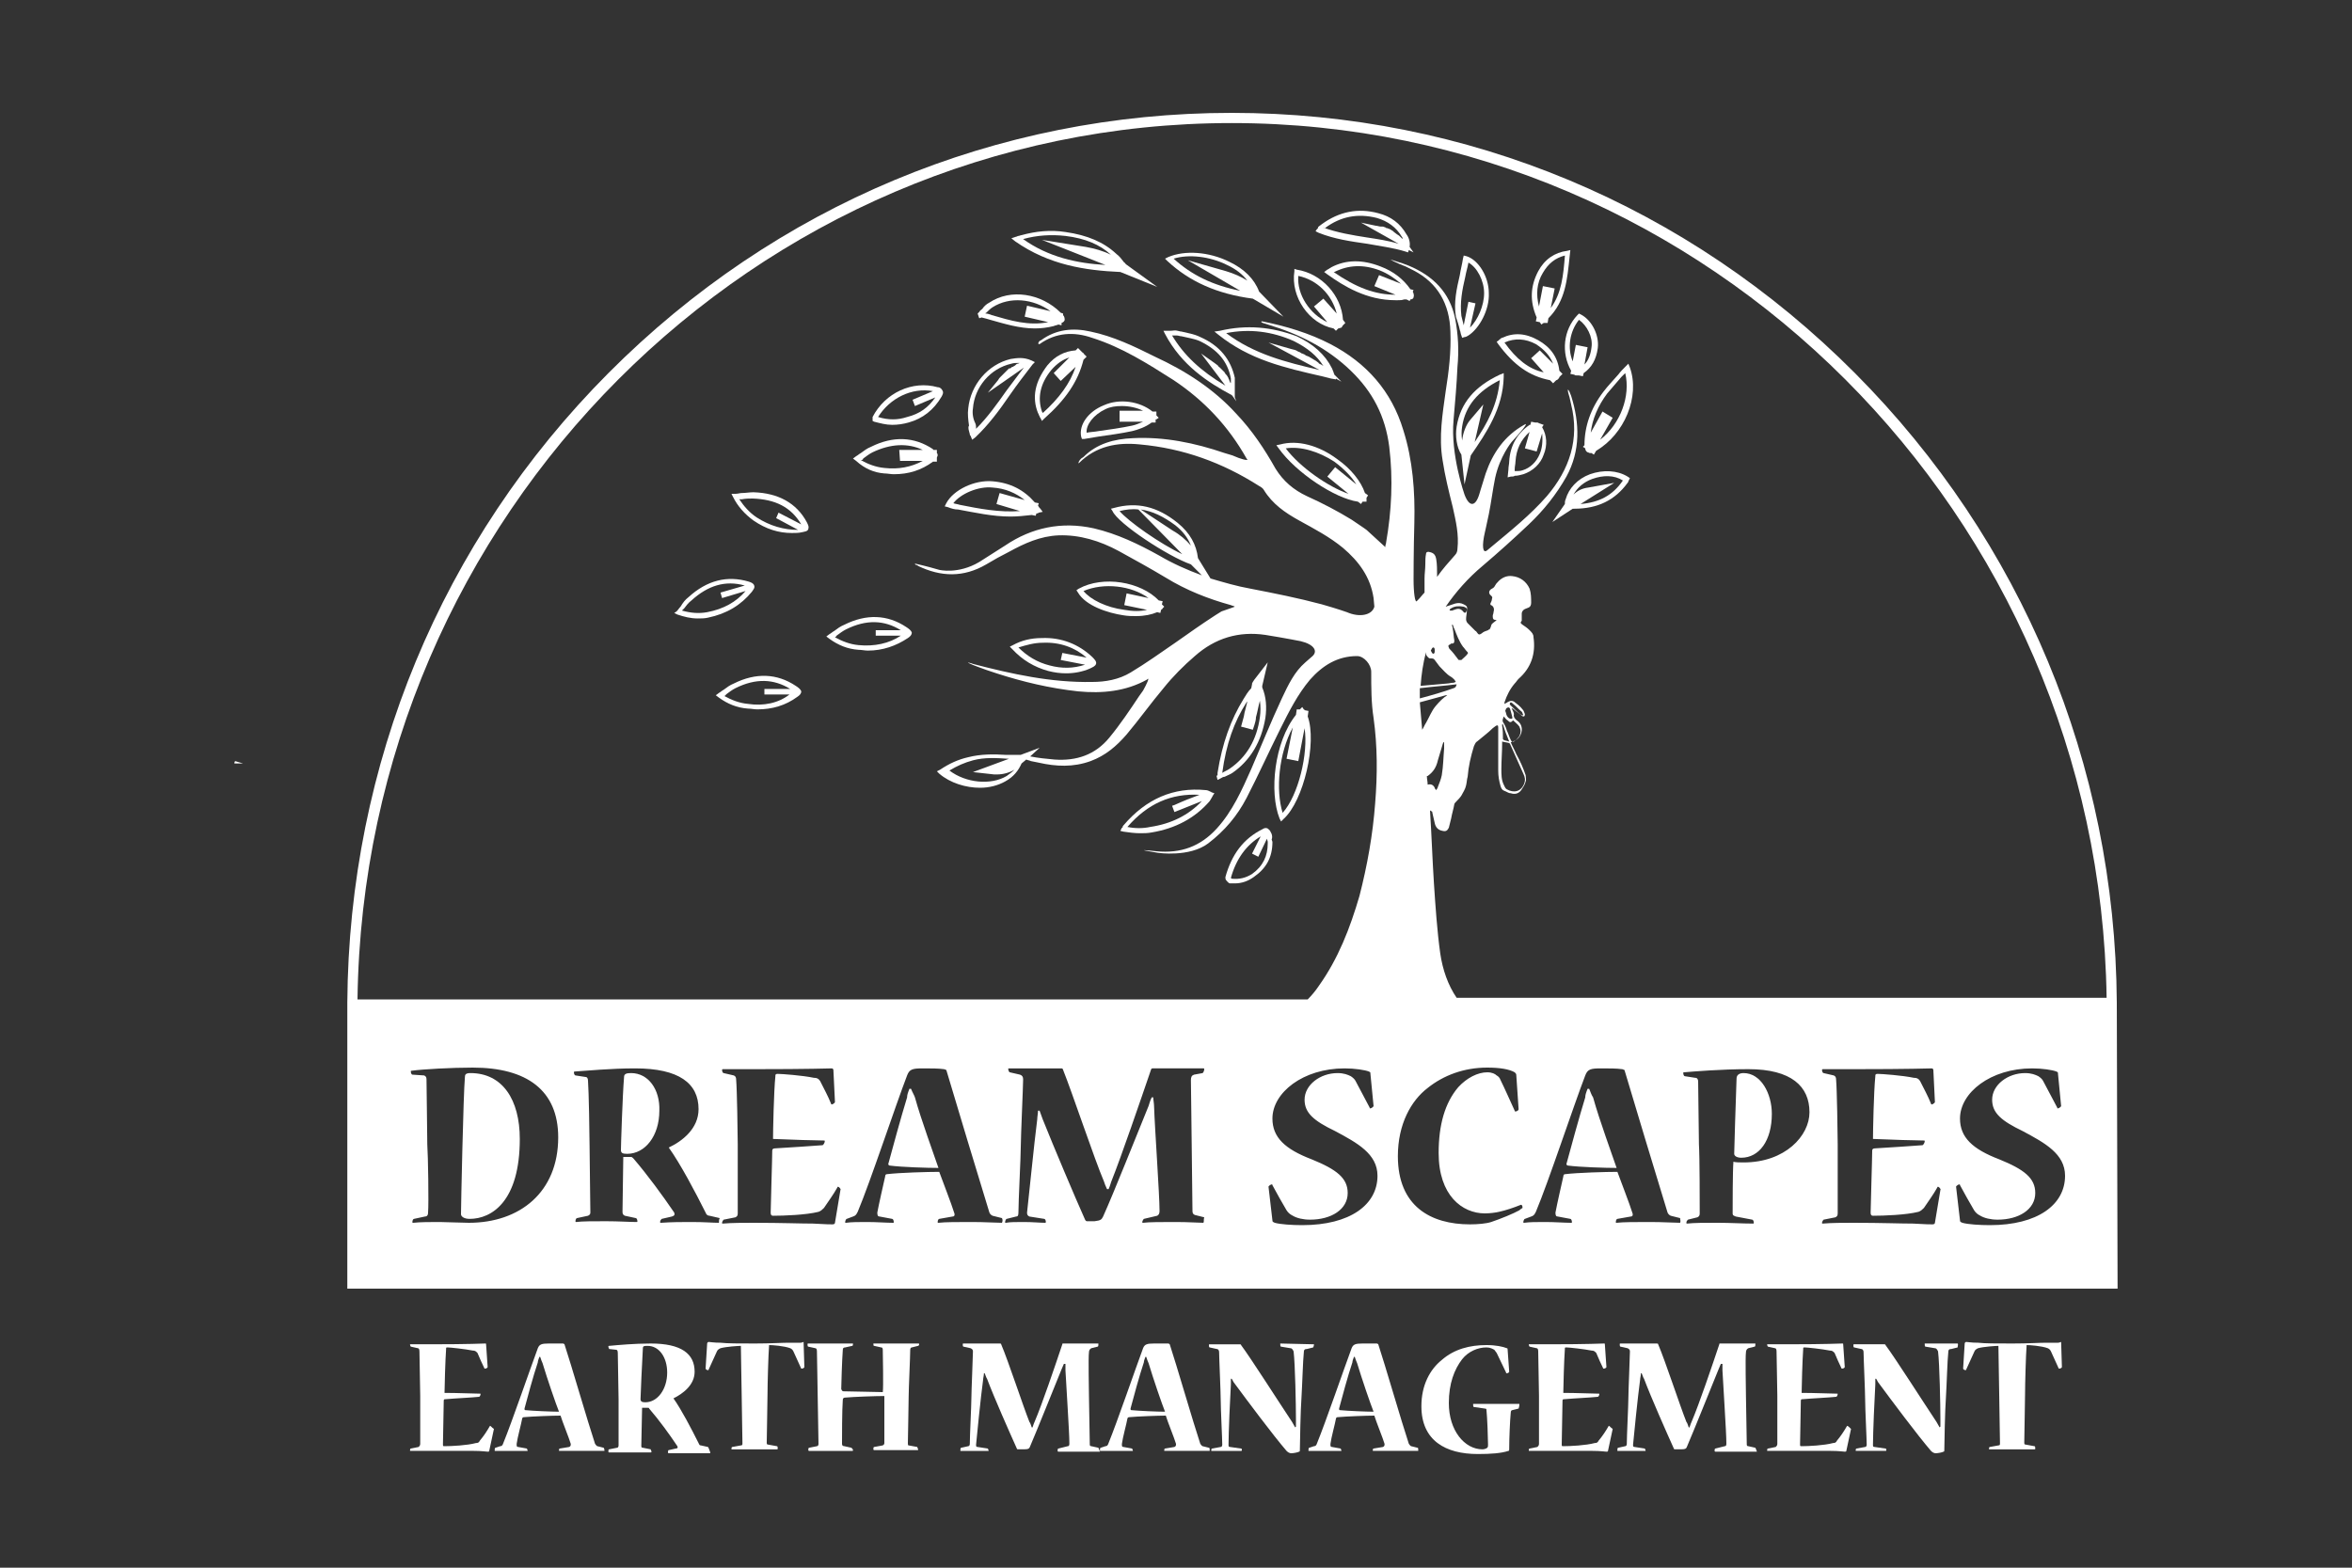 <?xml version="1.0" encoding="UTF-8"?> <!-- Generator: Adobe Illustrator 26.1.0, SVG Export Plug-In . SVG Version: 6.00 Build 0) --> <svg xmlns="http://www.w3.org/2000/svg" xmlns:xlink="http://www.w3.org/1999/xlink" version="1.1" id="Layer_2" x="0px" y="0px" viewBox="0 0 300 200" style="enable-background:new 0 0 300 200;" xml:space="preserve"><rect x="0" y="0" width="300" height="200" fill="#333333" stroke="none"/> <style type="text/css"> .st0{fill-rule:evenodd;clip-rule:evenodd;fill:#FFFFFF;} </style> <g> <path class="st0" d="M155.6,42.2l-0.7,0.1l0.5,0.4c4,3.2,8.4,4.2,13.2,5.3c0.4,0.1,0.8,0.2,1.2,0.3l0.6,0.1l0-0.1l0.7,0.4l-0.9-0.9 l0,0c0-0.1-0.1-0.2-0.1-0.3c-0.1-0.2-0.1-0.3-0.2-0.5c-0.9-1.8-2.4-3.1-4.5-4.1C162.2,41.7,159,41.4,155.6,42.2z M168.8,46.7 c-0.1-0.1-0.3-0.2-0.5-0.3c0,0-0.1,0-0.1-0.1c-0.1-0.1-0.3-0.2-0.4-0.3c-0.1,0-0.1-0.1-0.2-0.1c-0.1-0.1-0.2-0.1-0.3-0.2 c-0.1,0-0.1-0.1-0.2-0.1c-0.1-0.1-0.2-0.1-0.4-0.2c-0.1,0-0.2-0.1-0.2-0.1c-0.1-0.1-0.2-0.1-0.4-0.2c-0.1,0-0.2-0.1-0.2-0.1 c-0.1-0.1-0.3-0.1-0.4-0.2c-0.1,0-0.1-0.1-0.2-0.1c-0.2-0.1-0.4-0.1-0.7-0.2l-2.8-0.8l6.5,3.5c-4.3-1-8.3-2-11.9-4.7 c3-0.6,5.9-0.2,8.6,1C166.8,44.4,168,45.4,168.8,46.7z"></path> <path class="st0" d="M142.9,34.7l4.7,1.9l-4-2.9c-0.1-0.1-0.1-0.2-0.2-0.2c-0.3-0.4-0.6-0.8-1-1.1c-1.6-1.5-3.7-2.4-6.5-2.8 c-1.9-0.3-3.8-0.1-5.6,0.4c-0.1,0-0.3,0.1-0.4,0.1c-0.1,0-0.2,0.1-0.3,0.1l-0.6,0.2l0.5,0.4C133.8,33.8,138.4,34.5,142.9,34.7z M130.5,30.5c1.8-0.5,3.6-0.6,5.4-0.4c2.5,0.3,4.4,1.1,5.8,2.4c-1-0.5-2.1-0.8-3.2-1l-5.6-0.9l8.1,3.2 C137.4,33.6,133.7,32.8,130.5,30.5C130.4,30.5,130.5,30.5,130.5,30.5z"></path> <path class="st0" d="M166.8,91.4l0.1-0.7l-0.5-0.1c0,0,0-0.1-0.1-0.1l-0.2-0.3l-0.3,0.3c0,0,0,0,0,0l-0.4,0l-0.1,0.7 c-2.8,3.5-3.4,9.9-2.1,13.2l0.2,0.4l0.3-0.3C166.3,102.2,168,94.7,166.8,91.4z M163.6,103.7c-0.9-2.9-0.5-7.6,1.3-10.9l-0.8,4 l1.5,0.3l0.8-4.2C166.9,96.1,165.6,101.5,163.6,103.7z"></path> <path class="st0" d="M155.2,99.1l0.1,0.4l0.4-0.2c0.2-0.1,0.3-0.2,0.5-0.2c0.4-0.2,0.7-0.3,1-0.5c2.3-1.6,3.7-4,4.2-7 c0.2-1.4,0.1-2.7-0.4-3.9c0,0,0,0,0-0.1c0,0,0,0,0-0.1l0.7-3l-1.7,2.2l0,0l0,0l-0.2,0.3l-0.1,0.2l0,0.1l-0.1,0.5 c-0.4,0.4-0.7,0.9-1,1.4c-1.6,2.6-2.7,5.6-3.3,9.4c0,0.1,0,0.2,0,0.3C155.1,99,155.2,99,155.2,99.1z M159,89.6c0,0,0.1-0.1,0.1-0.1 c-0.1,0.4-0.2,0.8-0.3,1.2c-0.1,0.3-0.1,0.6-0.2,0.9l-0.3,1.1l1.5,0.4l0.2-0.6c0.1-0.3,0.2-0.7,0.2-1c0.2-0.7,0.3-1.4,0.5-2.1 c0.1,0.7,0.1,1.4,0,2.1c-0.4,2.9-1.7,5.1-3.9,6.6c-0.3,0.2-0.6,0.3-0.9,0.5c0,0,0,0,0,0C156.4,94.9,157.4,92.1,159,89.6z"></path> <path class="st0" d="M163.3,56.7l-0.5,0.1l0.3,0.4c2.2,3.1,7.2,6.4,10.1,6.8l0.4,0.3l0.2-0.3c0.1,0,0.1,0,0.2,0l0.3,0l0-0.3 c0-0.1,0-0.2,0-0.2l0.2-0.3l-0.4-0.3c-0.5-1.5-1.8-3.1-3.5-4.3C168.2,56.8,165.5,56.1,163.3,56.7z M173,61.8l-2.7-2.2l-1,1.2 L172,63c-2.6-0.9-6.2-3.4-8-5.8c1.9-0.3,4.2,0.4,6.2,1.7C171.4,59.8,172.4,60.8,173,61.8z"></path> <path class="st0" d="M159.8,38.1l3.9,2.3l-3.1-3.2c-0.6-1.6-1.9-2.9-3.8-3.8c-2.6-1.3-5.7-1.5-7.8-0.6l-0.4,0.2l0.3,0.3 C151.7,35.9,155.2,37.5,159.8,38.1z M156.5,33.8c1.1,0.5,2,1.2,2.6,2c-0.8-0.5-1.7-0.9-2.7-1.2l-4.9-1.4l6.7,3.9 c-3.5-0.7-6.2-2-8.5-4.1C151.6,32.4,154.3,32.7,156.5,33.8z"></path> <path class="st0" d="M123.6,55c0,0.1,0.1,0.3,0.1,0.4c0,0.1,0,0.1,0.1,0.2l0.2,0.5l0.4-0.3c1.7-1.6,3.1-3.5,4.4-5.4 c0.9-1.3,1.9-2.6,2.9-3.9l0.3-0.3l-0.4-0.2c-1.1-0.5-2-0.3-2.7-0.2c-2.9,0.7-5.1,3.3-5.4,6.3c-0.1,0.7,0,1.5,0.1,2.2 C123.5,54.4,123.5,54.7,123.6,55z M124.1,52.1c0.2-2.7,2.2-5.1,4.9-5.7c0.3-0.1,0.6-0.1,1-0.1c0,0,0,0,0.1,0c0,0,0,0,0,0 c-0.1,0-0.2,0.1-0.3,0.1c0,0,0,0,0,0c-0.1,0-0.2,0.1-0.3,0.2c0,0,0,0,0,0c-0.1,0.1-0.2,0.1-0.3,0.2c0,0,0,0-0.1,0 c-0.1,0.1-0.2,0.2-0.3,0.2c0,0,0,0-0.1,0c-0.1,0.1-0.2,0.2-0.3,0.3c0,0,0,0,0,0c-0.1,0.1-0.2,0.2-0.3,0.3c0,0,0,0-0.1,0.1 c-0.1,0.1-0.2,0.2-0.3,0.3c0,0,0,0-0.1,0.1c-0.1,0.1-0.2,0.2-0.3,0.4l-1.3,1.6l4.6-3.2c-0.8,1-1.5,2-2.2,2.9 c-1.2,1.7-2.4,3.4-3.9,4.9c0-0.2,0-0.5-0.1-0.7C124.1,53.4,124,52.7,124.1,52.1z"></path> <path class="st0" d="M174.4,31.1c1.6,0.3,3.3,0.5,4.9,1l0.3,0.1l0.1-0.3c0,0,0,0,0,0l0.6,0.3l-0.5-0.7c0.1-0.6-0.1-1.2-0.4-1.6 c-0.8-1.4-2-2.3-3.6-2.7c-2.6-0.7-5-0.2-7.2,1.4c-0.1,0.1-0.3,0.2-0.4,0.3c-0.1,0.1-0.1,0.1-0.1,0.2c0,0,0,0.1-0.1,0.1l-0.2,0.3 l0.4,0.2C170.2,30.5,172.3,30.8,174.4,31.1z M169,29.1c2-1.5,4.2-1.9,6.6-1.3c1.4,0.4,2.5,1.2,3.2,2.4c0.1,0.1,0.1,0.2,0.1,0.3 c-0.1-0.1-0.1-0.1-0.2-0.2c0,0-0.1-0.1-0.1-0.1c-0.1-0.1-0.2-0.2-0.4-0.3c0,0,0,0,0,0c-0.1-0.1-0.3-0.2-0.4-0.3 c0,0-0.1-0.1-0.1-0.1c-0.1-0.1-0.2-0.1-0.3-0.2c-0.1,0-0.1-0.1-0.2-0.1c-0.1,0-0.2-0.1-0.3-0.1c-0.1,0-0.1,0-0.2-0.1 c-0.1,0-0.2-0.1-0.4-0.1c-0.1,0-0.1,0-0.2,0c-0.2,0-0.4-0.1-0.6-0.1l-1.9-0.4l4.8,2.7c-1.3-0.4-2.7-0.6-4-0.8 c-1.9-0.3-3.8-0.6-5.7-1.3C168.9,29.1,168.9,29.1,169,29.1z"></path> <path class="st0" d="M154.3,102.2c0.1-0.2,0.2-0.3,0.3-0.5c0-0.1,0.1-0.1,0.1-0.2l0.2-0.3l-0.3-0.1c-0.1,0-0.1-0.1-0.2-0.1 c-0.2-0.1-0.4-0.2-0.6-0.2c-4.1-0.4-7.6,1.1-10.5,4.5c-0.1,0.1-0.1,0.1-0.1,0.2c0,0,0,0.1-0.1,0.1l-0.2,0.4l0.4,0.1 c0.7,0.1,1.4,0.2,2.1,0.2c0.5,0,1,0,1.5-0.1C149.9,105.7,152.4,104.4,154.3,102.2z M143.8,105.5c2.6-3,5.6-4.3,9.2-4.1 c-1.1,0.4-2.1,0.8-3.2,1.3l-0.3,0.1l0.3,0.8l3.5-1.4c-1.7,1.8-3.9,2.9-6.6,3.3C145.8,105.7,144.8,105.7,143.8,105.5z"></path> <path class="st0" d="M122.2,65c2.2,0.4,4.4,0.9,6.7,0.9c0.9,0,1.8-0.1,2.7-0.2l0.5,0.1l0.1-0.3c0.1,0,0.2,0,0.3-0.1l0.5-0.1 l-0.3-0.4c-0.1-0.1-0.2-0.2-0.3-0.4l0.1-0.3l-0.5-0.1c-1.4-1.6-3.1-2.5-5.4-2.7c-2.3-0.2-5,1.1-5.9,2.8l-0.2,0.4l0.4,0.1 C121.4,64.9,121.8,65,122.2,65z M126.6,62.2c1.6,0.1,3,0.7,4.1,1.6l-3.2-0.9l-0.4,1.4l3,0.9c-2.6,0.2-5.2-0.3-7.7-0.8 c-0.3-0.1-0.5-0.1-0.8-0.2C122.5,63,124.8,62,126.6,62.2z"></path> <path class="st0" d="M157.1,50.4l0.1,0.1l0.5,0.7l-0.2-0.5v-0.5c0-0.2,0-0.5,0-0.7c0-0.4,0-0.9,0-1.3c-0.5-2.3-1.9-4.1-4.4-5.2 c-0.8-0.4-1.6-0.5-2.4-0.7c-0.2,0-0.4-0.1-0.5-0.1c-0.3-0.1-0.6,0-0.9,0c-0.1,0-0.3,0-0.4,0l-0.5,0l0.2,0.4 C150.7,46.6,154.1,48.8,157.1,50.4z M150.1,42.8c0.2,0,0.4,0.1,0.6,0.1c0.8,0.2,1.6,0.3,2.3,0.6c2.3,1.1,3.6,2.6,4,4.8 c0,0.2,0,0.4,0,0.6c0,0,0,0,0,0c0,0,0-0.1-0.1-0.1c0-0.1-0.1-0.2-0.1-0.3c0-0.1-0.1-0.1-0.1-0.2c0-0.1-0.1-0.2-0.1-0.2 c0-0.1-0.1-0.1-0.1-0.2c-0.1-0.1-0.1-0.1-0.2-0.2c0-0.1-0.1-0.1-0.1-0.2c-0.1-0.1-0.1-0.1-0.2-0.2c0,0-0.1-0.1-0.1-0.1 c-0.1-0.1-0.1-0.1-0.2-0.2c0,0-0.1-0.1-0.1-0.1c-0.1-0.1-0.2-0.1-0.2-0.2c0,0-0.1-0.1-0.1-0.1c-0.1-0.1-0.3-0.2-0.4-0.3l-1.7-1.2 l3.1,4.1c-3.2-1.9-5.3-3.9-6.8-6.4C149.7,42.8,149.9,42.8,150.1,42.8z"></path> <path class="st0" d="M185.8,54.4c-0.2,1.2,0,2.7,0.6,3.6l0.4,3.8l0.8-3.7l0,0c2-2.9,4.1-6,4.2-10l0-0.5l-0.5,0.2 C188.1,49.3,186.3,51.4,185.8,54.4z M188.1,56.4l1.1-4.8l-1.7,2c-0.5,0.6-0.9,1.6-1,2.6c-0.1-0.6-0.1-1.2,0-1.8 c0.4-2.6,2-4.5,4.8-5.9C191,51.7,189.7,54,188.1,56.4z"></path> <path class="st0" d="M169.8,34.1L169.8,34.1c-0.1,0.1-0.2,0.1-0.3,0.2c-0.1,0-0.1,0.1-0.2,0.1l-0.4,0.3l0.4,0.3 c2.1,1.5,5,3.3,8.7,3.3c0.1,0,0.2,0,0.3,0c0.3,0,0.5,0,0.8-0.1c0.1,0,0.2,0,0.3,0l0.4,0.2l0.1-0.2c0.2,0,0.4-0.1,0.4-0.3 c0.1-0.2,0-0.5-0.1-0.7l0.1-0.2l-0.4-0.1c-0.9-1.3-2.2-2.3-3.8-2.9C173.8,33.1,171.7,33.1,169.8,34.1z M178.7,36.2l-2.8-1.1 l-0.6,1.4l2.7,1.1c-2.6,0-5-0.9-7.9-2.9c0,0,0,0,0.1,0c1.8-0.9,3.7-1,5.8-0.2C177,34.9,177.9,35.5,178.7,36.2z"></path> <path class="st0" d="M143.3,78.5c0.6,0.1,1.1,0.1,1.6,0.1c1.1,0,2-0.2,2.7-0.5l0.4,0.1l0.1-0.4c0.1-0.1,0.2-0.1,0.2-0.2l0.2-0.2 l-0.2-0.2c0,0-0.1-0.1-0.1-0.1l0.1-0.4l-0.5-0.1c-2.3-2.4-7.1-3.2-10.2-1.5l-0.3,0.2l0.2,0.3C138.5,77.3,141.3,78.2,143.3,78.5z M146.5,76.3l-2.8-0.6l-0.3,1.5l2.9,0.6c-0.8,0.2-1.8,0.2-2.9,0c-2.3-0.3-4.3-1.3-5.2-2.4C140.8,74.3,144.3,74.7,146.5,76.3z"></path> <path class="st0" d="M125.2,40.5c0.4,0.1,0.8,0.2,1.1,0.3c1.8,0.5,3.7,1.1,5.7,1.1c0.8,0,1.6-0.1,2.4-0.3c0.2-0.1,0.4-0.1,0.6-0.2 l0.4,0.1l0-0.3c0.3-0.1,0.4-0.3,0.4-0.4c0-0.1,0-0.4-0.2-0.6c0,0,0,0,0,0l0-0.2l-0.3-0.1c-2.5-2.5-6.4-3.1-9.1-1.3 c-0.4,0.2-0.7,0.5-0.9,0.8c-0.1,0.1-0.3,0.2-0.4,0.4l-0.2,0.2l0.2,0.6L125.2,40.5z M125.8,39.9c0.3-0.3,0.5-0.5,0.8-0.7 c2.2-1.4,5.2-1.1,7.4,0.5L131,39l-0.3,1.4l3,0.7c-2.5,0.5-4.8-0.2-7.2-0.9c-0.3-0.1-0.5-0.2-0.8-0.2 C125.7,39.9,125.8,39.9,125.8,39.9z"></path> <path class="st0" d="M133.7,85.6c0.8,0.2,1.5,0.3,2.3,0.3c1,0,2.1-0.2,3-0.6c0.4-0.2,0.7-0.3,0.8-0.6c0.1-0.3-0.2-0.6-0.5-0.9 c-1.7-1.6-3.9-2.5-6.4-2.4h0c-1.4,0-2.6,0.3-3.7,0.9l-0.4,0.2l0.3,0.3C130.4,84.2,131.9,85.1,133.7,85.6z M133,82 c2.2-0.1,4.1,0.6,5.6,1.9l-3.1-0.6l-0.2,0.9l3.1,0.6c-1.5,0.5-3,0.5-4.5,0.1c-1.6-0.4-2.9-1.2-4-2.3C130.9,82.3,131.9,82,133,82z"></path> <path class="st0" d="M112.8,60.4c0.4,0,0.8,0.1,1.2,0.1c1.9,0,3.5-0.5,5-1.6h0.5l0-0.5c0-0.1,0.1-0.2,0.1-0.3c0-0.1,0-0.2-0.1-0.3 l0-0.4h-0.4c0,0-0.1,0-0.1-0.1c-2.4-1.6-5.1-1.7-7.9-0.3l0,0c-0.5,0.2-0.9,0.5-1.3,0.8c-0.2,0.1-0.4,0.3-0.6,0.4l-0.4,0.3l0.4,0.3 C110.3,59.8,111.5,60.3,112.8,60.4z M110.1,58.5c0.4-0.3,0.8-0.6,1.2-0.8c2.3-1.1,4.5-1.2,6.4-0.3h-3l0.1,1.4h2.9 c-1.5,0.8-3.1,1.1-4.9,0.9c-1.1-0.1-2.1-0.5-3-1C110,58.7,110.1,58.6,110.1,58.5z"></path> <path class="st0" d="M186.2,42.1c0.1,0.2,0.1,0.5,0.2,0.7l0.1,0.3l0.3-0.1c0.2,0,0.3-0.1,0.5-0.2l0,0l0,0c1.4-0.9,2.7-3.3,2.6-5.4 c0-2.1-1.3-4.2-2.8-4.7l-0.4-0.1l-0.1,0.4c-0.1,0.7-0.3,1.4-0.4,2.1c-0.4,1.7-0.8,3.5-0.5,5.3C185.9,41,186.1,41.6,186.2,42.1z M186.9,35.3c0.1-0.6,0.3-1.2,0.4-1.8c1.1,0.6,2,2.3,2,3.9c0,1.6-0.8,3.4-1.8,4.4l0.7-3.1l-0.9-0.2l-0.6,3 c-0.1-0.4-0.2-0.8-0.3-1.2C186.2,38.6,186.5,37,186.9,35.3z"></path> <path class="st0" d="M137.9,55.7l0.1,0.3l0.3,0c0.6-0.1,1.2-0.2,1.8-0.3c1.4-0.2,2.9-0.4,4.3-0.7c0.8-0.2,1.7-0.5,2.5-1.1h0.5 l0-0.4c0,0,0,0,0.1,0l0.3-0.2l-0.2-0.2c0,0,0,0-0.1-0.1l0-0.5h-0.5c-1.6-1.3-4.2-1.7-6.2-0.8C138.8,52.5,137.6,54.2,137.9,55.7z M141,52.2c0.6-0.3,1.3-0.4,2.1-0.4c0.9,0,1.9,0.2,2.7,0.6h-3l0,1.4h3c-0.5,0.2-0.9,0.4-1.4,0.5c-1.4,0.3-2.9,0.5-4.3,0.7 c-0.5,0.1-1,0.1-1.5,0.2C138.5,54.2,139.5,52.9,141,52.2z"></path> <path class="st0" d="M132.4,52.7L132.4,52.7c0.1,0.1,0.1,0.3,0.2,0.4c0,0.1,0.1,0.2,0.1,0.2l0.2,0.4l0.3-0.3c2.7-2.4,4.3-4.7,5-7.5 l0.4-0.4l-0.4-0.4c0-0.1,0-0.1-0.1-0.1c-0.1-0.1-0.1-0.1-0.2-0.2l-0.4-0.4l-0.3,0.3c-1.4,0.1-2.6,0.7-3.6,1.9 C132,48.7,131.6,50.7,132.4,52.7z M134.1,47.2c0.7-0.8,1.4-1.3,2.3-1.6l-2,2l0.9,1l1.9-1.8c-0.7,2.1-2.1,4-4.2,5.9 c0-0.1-0.1-0.2-0.1-0.2C132.3,50.7,132.7,48.9,134.1,47.2z"></path> <path class="st0" d="M111.3,53.5v0.2l0.2,0.1c0.8,0.2,1.5,0.4,2.3,0.4c0.7,0,1.4-0.1,2.1-0.3c1.8-0.5,3.2-1.6,4.2-3.3 c0.1-0.2,0.3-0.5,0.1-0.8c-0.1-0.2-0.3-0.4-0.6-0.4c-3.2-0.9-6.7,0.7-8.3,3.8C111.3,53.3,111.3,53.4,111.3,53.5 C111.3,53.5,111.3,53.5,111.3,53.5z M119,49.9l-2.6,1.1l0.3,0.8l2.6-1.1c-0.9,1.3-2,2.1-3.6,2.5c-1.2,0.4-2.4,0.4-3.7,0 C113.5,50.8,116.3,49.4,119,49.9z"></path> <path class="st0" d="M170.1,41.9l0.3,0.3l0.3-0.3c0.1,0,0.3-0.1,0.4-0.1c0.1-0.1,0.1-0.2,0.2-0.3l0.3-0.3l-0.3-0.4 c-0.2-3.1-2.7-5.9-5.9-6.4l-0.3-0.1l0,0.3C164.6,37.9,167,41.3,170.1,41.9z M165.6,35.2c2.4,0.5,4.3,2.4,4.9,4.8l-1.7-1.9l-1.2,1 l1.7,2C167.1,40.1,165.4,37.6,165.6,35.2z"></path> <path class="st0" d="M197.7,48.5l0.4,0.4l0.4-0.4c0.1,0,0.2-0.1,0.2-0.1c0.1-0.1,0.2-0.2,0.2-0.3l0.4-0.4l-0.4-0.4 c-0.2-1.7-1.1-3-2.7-3.9c-1.6-0.9-3.1-1-4.6-0.3c-0.1,0-0.2,0.1-0.3,0.2c0,0-0.1,0-0.1,0.1l-0.3,0.2l0.2,0.3 C193.1,46.6,195.1,48,197.7,48.5z M191.9,43.7L191.9,43.7c1.3-0.6,2.7-0.5,4,0.2c1.1,0.7,1.8,1.5,2.2,2.5l-1.7-1.7l-1.1,1l1.6,1.8 C195,47.1,193.4,45.8,191.9,43.7C191.9,43.7,191.9,43.7,191.9,43.7z"></path> <path class="st0" d="M202.8,60.5c-1.6,0.6-2.7,1.8-3.1,3.2c-0.1,0.2-0.1,0.4-0.1,0.6l-1.6,2.3l2.6-1.7c0.1,0,0.1,0,0.2,0 c3,0,5.2-1.1,6.8-3.3l0,0c0.1-0.1,0.1-0.2,0.1-0.2l0.2-0.4l-0.3-0.2C206.3,60,204.5,59.9,202.8,60.5z M207,61.3 c-1.3,1.9-3,2.8-5.4,3l4.3-2.7l-3.3,0.6c-0.8,0.1-1.4,0.4-1.9,0.9c0.5-0.9,1.3-1.6,2.4-2C204.5,60.6,205.9,60.6,207,61.3 C207,61.3,207,61.3,207,61.3z"></path> <path class="st0" d="M162.1,106.2c-0.1-0.3-0.3-0.4-0.4-0.5c-0.2-0.1-0.4-0.1-0.7,0.1c-2.4,1.2-3.9,3.2-4.7,6.1 c0,0.1,0,0.3,0.1,0.4c0.1,0.1,0.3,0.4,0.5,0.4c0.2,0,0.4,0,0.6,0c0.9,0,1.7-0.3,2.4-0.8c1.6-1.1,2.4-2.5,2.4-4.5l0,0l-0.1-0.3 C162.3,106.9,162.3,106.5,162.1,106.2z M159.7,111.5c-0.8,0.5-1.6,0.7-2.6,0.6c0,0-0.1-0.1-0.1-0.1c0.7-2.5,2-4.2,3.8-5.3l-1.1,2.2 l0.8,0.4l1.1-2.3c0,0.1,0.1,0.3,0.1,0.4l0,0.2C161.7,109.2,161.1,110.5,159.7,111.5z"></path> <path class="st0" d="M200.4,47.3l-0.1,0.4l0.5,0.1c0.1,0.1,0.2,0.1,0.4,0.1c0.1,0,0.1,0,0.2,0l0.5,0.1l0.1-0.4 c1-0.7,1.6-1.7,1.8-3.2c0.2-1.7-0.8-3.6-2.2-4.3l-0.2-0.1l-0.2,0.2C199.4,42.1,199.1,45,200.4,47.3z M201.4,40.8 c1,0.7,1.8,2.2,1.6,3.5c-0.1,0.9-0.4,1.7-0.9,2.2l0.4-2.2l-1.5-0.3l-0.4,2.1C199.9,44.4,200.2,42.3,201.4,40.8z"></path> <path class="st0" d="M201.9,57l0.3,0.2c0,0.2,0.1,0.4,0.3,0.5c0.1,0,0.2,0.1,0.3,0.1c0.1,0,0.1,0,0.2,0l0.3,0.2l0.3-0.5 c3.6-2.1,5.6-6.9,4.3-10.6l-0.2-0.5l-0.4,0.4c-0.3,0.3-0.6,0.6-0.9,1c-0.6,0.7-1.3,1.4-1.9,2.2c-1.6,2.1-2.4,4.4-2.4,6.8L201.9,57z M205,50.2c0.6-0.7,1.2-1.4,1.8-2.1c0.2-0.2,0.3-0.3,0.5-0.5c0.7,2.9-0.6,6.5-3.2,8.5l1.6-2.8l-1.3-0.8l-1.5,2.7 C203.1,53.5,203.8,51.8,205,50.2z"></path> <path class="st0" d="M95.9,75.5c0.2-0.3,0.4-0.5,0.3-0.8c-0.1-0.3-0.4-0.4-0.7-0.5c-2.7-0.8-5.3-0.2-7.7,2c-0.4,0.3-0.7,0.7-1,1.2 c-0.2,0.2-0.3,0.4-0.5,0.6L86,78.2l0.4,0.2c0.9,0.3,1.7,0.5,2.6,0.5c0.4,0,0.9,0,1.3-0.1C92.7,78.3,94.5,77.2,95.9,75.5z M90.2,78.1c-1.1,0.2-2.1,0.1-3.2-0.2c0.1-0.1,0.1-0.2,0.2-0.2c0.3-0.4,0.6-0.8,1-1.1c2.1-1.9,4.3-2.6,6.8-1.9l-3.1,0.9l0.2,0.7 l3-0.9C93.9,76.8,92.3,77.7,90.2,78.1z"></path> <path class="st0" d="M101.5,87.5c-2.4-1.6-5.1-1.7-7.9-0.3c-0.5,0.2-0.9,0.5-1.3,0.8c-0.2,0.1-0.4,0.3-0.6,0.4l-0.4,0.3l0.4,0.3 c1.1,0.8,2.3,1.3,3.7,1.4c0.4,0,0.8,0.1,1.2,0.1c1.9,0,3.6-0.5,5.1-1.6c0.3-0.2,0.5-0.4,0.5-0.7C102.1,87.9,101.8,87.7,101.5,87.5z M95.4,89.8c-1.1-0.1-2.1-0.5-3-1c0.1-0.1,0.2-0.1,0.2-0.2c0.4-0.3,0.8-0.6,1.2-0.8c2.6-1.3,4.9-1.2,7,0.1h-3.3l0,0.7h3.2 C99.3,89.7,97.4,90.1,95.4,89.8z"></path> <path class="st0" d="M115.6,80c-2.4-1.6-5.1-1.7-7.9-0.3l0,0c-0.5,0.2-0.9,0.5-1.3,0.8c-0.2,0.1-0.4,0.3-0.6,0.4l-0.4,0.3l0.4,0.3 c1.1,0.8,2.3,1.3,3.7,1.4c0.4,0,0.8,0.1,1.2,0.1c1.9,0,3.6-0.6,5.1-1.6c0.3-0.2,0.5-0.4,0.5-0.7C116.2,80.4,115.9,80.2,115.6,80z M109.5,82.3c-1.1-0.1-2.1-0.5-3-1c0.1-0.1,0.2-0.1,0.2-0.2c0.4-0.3,0.8-0.6,1.2-0.8c2.6-1.3,4.9-1.2,7,0.1h-2.9l-0.3,0l0,0.7h3.2 C113.4,82.1,111.5,82.5,109.5,82.3z"></path> <path class="st0" d="M96.1,62.8c-0.5,0-1,0.1-1.5,0.1c-0.2,0-0.5,0.1-0.8,0.1l-0.5,0l0.2,0.4c0.6,1.2,1.5,2.2,2.6,3 c1.6,1.1,3.2,1.6,4.9,1.6c0.4,0,0.9,0,1.3-0.1c0.4-0.1,0.7-0.1,0.8-0.4c0.1-0.3,0-0.5-0.2-0.9C101.6,64.2,99.3,62.9,96.1,62.8z M96.5,66c-0.9-0.6-1.6-1.4-2.2-2.3c0.1,0,0.2,0,0.3,0c0.5-0.1,1-0.1,1.4-0.1c2.9,0.1,4.9,1.1,6.2,3.3l-2.9-1.5l-0.3,0.7l2.8,1.5 C100,67.6,98.2,67.1,96.5,66z"></path> <path class="st0" d="M195.9,41l0.5,0.1l0.2,0.3l0.3-0.2c0,0,0,0,0,0l0.5,0l0.1-0.6c2.2-2.2,2.4-5,2.7-7.8l0.1-0.9l-0.4,0.1 c-1.6,0.2-2.9,1.1-3.7,2.6v0c-1,1.9-1.1,3.8-0.2,5.9L195.9,41z M196.8,34.8c0.7-1.2,1.6-1.9,2.8-2.2l0,0.1 c-0.2,2.4-0.4,4.7-1.8,6.6l0.5-2.5l-1.5-0.3l-0.5,2.6C195.9,37.6,196,36.1,196.8,34.8z"></path> <path class="st0" d="M196.9,54.2l-0.6-0.2c-0.1-0.1-0.2-0.1-0.3-0.1c-0.1,0-0.1,0-0.2,0l-0.5-0.1l-0.1,0.4c0,0,0,0-0.1,0 c-1.6,1.1-2.5,2.7-2.6,4.7c0,0.3-0.1,0.6-0.1,1l-0.1,1l0.4-0.1c0.2,0,0.4,0,0.5-0.1c0.4,0,0.7-0.1,1.1-0.2c1.2-0.4,2.2-1.3,2.6-2.5 c0.5-1.2,0.4-2.5-0.2-3.5L196.9,54.2z M196.4,57.9c-0.4,1-1.2,1.8-2.2,2.1c-0.3,0.1-0.6,0.1-0.9,0.1c0,0-0.1,0-0.1,0l0-0.2 c0-0.4,0.1-0.7,0.1-1l0,0c0.1-1.6,0.7-2.8,1.8-3.8l-0.6,2.1l1.5,0.4l0.7-2.3C196.8,56.3,196.7,57.2,196.4,57.9z"></path> <path class="st0" d="M62.5,181.9C62.4,181.9,62.4,181.9,62.5,181.9c-0.4,0.7-0.8,1.3-1.3,1.9c-0.1,0.2-0.2,0.3-0.5,0.3 c-1.1,0.3-3.1,0.4-4,0.4c-0.2,0-0.2,0-0.2-0.3c0-0.6,0.1-4.8,0.1-5.5c0-0.2,0.1-0.2,0.3-0.2c1.1-0.1,3.3-0.2,4.2-0.3 c0.1,0,0.2-0.2,0.2-0.4c0,0,0,0,0,0c-0.6,0-3-0.1-4.6-0.1c0-0.7,0.1-4.2,0.2-5.6c0-0.2,0-0.2,0.2-0.2c0.3,0,2.2,0.2,3.2,0.4 c0.3,0,0.4,0.1,0.6,0.3c0.3,0.7,0.6,1.4,0.9,2c0,0,0,0,0.1,0c0.1,0,0.3-0.1,0.3-0.2l-0.2-2.9c0-0.1,0-0.1-0.1-0.1 c-0.3,0-2,0.1-6.9,0.1c-0.4,0-0.8,0-1.2,0c-0.5,0-1,0-1.5,0c0,0,0,0,0,0c0,0.2,0.1,0.3,0.1,0.3l0.9,0.2c0.1,0,0.2,0.1,0.2,0.4 c0,0.7,0.1,4.8,0.1,5.7c0,1,0,5.5,0,6.1c0,0.2-0.1,0.3-0.2,0.4l-1,0.2c-0.1,0-0.1,0.2-0.1,0.3c0,0,0,0,0.1,0c0.7,0,1.8,0,2.7,0 c2.5,0,4.2,0,5.3,0c1.1,0,1.6,0.1,1.8,0.1c0.1,0,0.2,0,0.2-0.1l0.6-2.8C62.7,182.1,62.6,181.9,62.5,181.9z"></path> <path class="st0" d="M77,184.7l-0.8-0.2c-0.1,0-0.2-0.2-0.3-0.3c-0.9-2.7-3.1-10.3-3.9-12.7c0,0-0.1-0.1-0.2-0.1 c-0.5,0-1.1,0-1.8,0h0c-0.9,0-1.2,0.1-1.4,0.6c-1,2.7-3.3,9.4-4.4,12.1c-0.1,0.3-0.2,0.4-0.4,0.4l-0.6,0.2c-0.1,0-0.1,0.2-0.1,0.3 c0,0,0,0.1,0,0.1c0.4,0,1.1,0,1.8,0c0.9,0,1.8,0,2.3,0c0,0,0.1,0,0.1,0c0-0.1-0.1-0.3-0.1-0.3l-1.1-0.2c-0.2,0-0.2-0.1-0.2-0.4 c0.1-0.8,0.6-2.6,0.7-3.2c0-0.1,0.1-0.2,0.2-0.2c1.1-0.1,3.7-0.2,4.7-0.2c0.2,0.7,1.1,2.9,1.3,3.6c0,0.2,0,0.3-0.2,0.4l-1.2,0.2 c-0.1,0-0.1,0.2-0.1,0.3c0,0,0,0,0.1,0c0.6,0,1.8,0,3,0c1.1,0,2.2,0,2.6,0c0,0,0.1,0,0.1,0C77.1,184.8,77,184.7,77,184.7z M67,179.9c-0.1,0-0.1-0.1-0.1-0.2c0.4-1.5,1.1-4.1,1.7-5.9c0-0.2,0.1-0.4,0.2-0.7h0.1c0.1,0.3,0.2,0.6,0.3,0.8 c0.6,2,1.7,5.2,2.1,6.2C70.4,180.1,68,180,67,179.9z"></path> <path class="st0" d="M90.3,184.6l-0.9-0.2c-0.2,0-0.2-0.1-0.3-0.3c-0.9-1.8-2.2-4.3-3.2-5.7c1.2-0.6,2.7-1.7,2.7-3.4v0 c0-2.3-1.7-3.6-5.6-3.6c-2.1,0-4.2,0.2-5.3,0.3c-0.1,0-0.1,0-0.1,0.1c0,0.1,0.1,0.3,0.1,0.3l0.9,0.1c0.1,0,0.2,0.1,0.2,0.4 c0,0.8,0.1,5,0.1,5.9c0,1.1,0,5,0,5.9c0,0.2-0.1,0.3-0.2,0.3l-1,0.2c-0.1,0-0.1,0.1-0.1,0.3c0,0,0,0.1,0.1,0.1c0.5,0,1.5,0,2.6,0 c1.1,0,2.1,0,2.7,0c0,0,0.1,0,0.1-0.1c0-0.1-0.1-0.2-0.1-0.3l-1-0.2c-0.2,0-0.2-0.1-0.2-0.3c0-0.9,0.1-3.9,0.1-4.8 c0.2,0,0.6,0,0.7,0c0.1,0,0.2,0,0.2,0.1c1.3,1.5,2.6,3.3,3.6,4.8c0.1,0.2,0,0.3-0.2,0.3l-0.9,0.2c-0.1,0-0.1,0.2-0.1,0.3 c0,0,0,0.1,0.1,0.1c1,0,1.9,0,2.7,0c1.2,0,1.9,0,2.5,0c0.1,0,0.1,0,0.1-0.1C90.4,184.8,90.4,184.7,90.3,184.6z M82.3,178.9 L82.3,178.9c-0.4,0-0.6-0.1-0.6-0.4c0-0.4,0.2-4.8,0.3-6.5c0-0.3,0.2-0.3,0.6-0.3c1.5,0,2.5,1.5,2.5,3.4 C85.1,177.2,83.9,178.9,82.3,178.9z"></path> <path class="st0" d="M102.1,171.3c-0.2,0-0.6,0-1.5,0c-0.9,0-2.3,0.1-4.3,0.1c-2.1,0-3.5,0-4.4-0.1c-0.9,0-1.3-0.1-1.5-0.1 c-0.1,0-0.2,0.1-0.2,0.2l-0.2,3.2c0,0.1,0.2,0.2,0.3,0.2c0,0,0.1,0,0.1-0.1l1-2.2c0.1-0.3,0.3-0.4,0.5-0.5c0.7-0.2,2.3-0.3,2.6-0.3 c0,1.1,0.1,5.2,0.1,6.1c0,1,0.1,5.4,0.1,6.3c0,0.2,0,0.3-0.2,0.3l-1.1,0.2c-0.1,0-0.1,0.2-0.1,0.3c0,0,0,0,0.1,0c0.5,0,1.6,0,2.7,0 c1.3,0,2.5,0,3,0c0.1,0,0.1,0,0.1-0.1c0-0.1,0-0.3-0.1-0.3l-1.1-0.2c-0.2,0-0.2-0.1-0.2-0.3c0-0.9,0.1-5,0.1-6.2 c0-1.2,0.1-4.9,0.2-6.2c0.4,0,1.9,0.1,2.7,0.4c0.2,0.1,0.3,0.2,0.4,0.4l1,2.2c0,0,0,0,0.1,0c0.1,0,0.3-0.1,0.3-0.2l-0.1-3.2 C102.2,171.3,102.2,171.3,102.1,171.3z"></path> <path class="st0" d="M117.2,171.4h-5.7c-0.1,0-0.1,0-0.1,0c0,0.2,0,0.3,0.1,0.3l0.9,0.2c0.2,0,0.2,0.2,0.2,0.4c0,0.3,0.1,4.7,0,5.3 c-1,0-3.8-0.1-4.9-0.1c-0.2,0-0.3,0-0.4-0.3c0-0.4,0.1-3.7,0.2-5c0-0.2,0.1-0.3,0.3-0.3l0.9-0.2c0.1,0,0.1-0.2,0.1-0.3c0,0,0,0,0,0 h-5.7c-0.1,0-0.1,0-0.1,0.1c0,0.1,0,0.3,0.1,0.3l0.9,0.2c0.1,0,0.2,0.1,0.2,0.4c0,0.5,0.1,5.1,0.1,5.9c0,0.8,0.1,5,0.1,5.9 c0,0.2-0.1,0.3-0.2,0.3l-1,0.2c-0.1,0-0.1,0.2-0.1,0.3c0,0,0,0.1,0.1,0.1c0.6,0,1.5,0,2.7,0c1.3,0,2.2,0,2.8,0c0.1,0,0.1,0,0.1-0.1 c0-0.1-0.1-0.2-0.2-0.3l-0.9-0.2c-0.2,0-0.3-0.1-0.3-0.3c0-0.8,0-4.4,0.1-5.6c0-0.2,0.1-0.3,0.3-0.3c1.1-0.1,3.9-0.2,5-0.2 c0,0.5,0,5.2,0,6c0,0.2-0.1,0.2-0.2,0.3l-1.1,0.2c-0.1,0-0.1,0.2-0.1,0.3c0,0,0,0.1,0.1,0.1c0.4,0,1.6,0,2.9,0c1.2,0,2.2,0,2.7,0 c0,0,0,0,0-0.1c0-0.1-0.1-0.2-0.1-0.3l-1.1-0.2c-0.1,0-0.1-0.1-0.1-0.3c0-0.6,0.1-4.8,0.1-5.9c0-1,0.2-5.1,0.2-6 c0-0.2,0.1-0.3,0.2-0.3l0.8-0.2C117.2,171.7,117.3,171.5,117.2,171.4C117.3,171.4,117.2,171.4,117.2,171.4z"></path> <path class="st0" d="M140.1,184.7l-0.9-0.2c-0.2,0-0.2-0.1-0.2-0.4c0-1.1-0.1-4.9-0.1-5.9c0-0.8-0.1-5,0-5.7c0-0.2,0.1-0.4,0.3-0.5 l0.8-0.2c0.1,0,0.1-0.2,0.1-0.3c0,0,0-0.1,0-0.1h-4.5c-0.1,0-0.1,0-0.1,0.1c-0.9,2.7-2.6,7.7-3.5,9.8c-0.1,0.2-0.2,0.5-0.3,0.8 h-0.1c-0.1-0.3-0.2-0.6-0.3-0.7c-0.8-2-2.7-7.8-3.6-9.9c0-0.1-0.1-0.1-0.2-0.1h-4.6c-0.1,0-0.1,0-0.1,0.1c0,0.1,0,0.3,0.1,0.3 l0.9,0.2c0.2,0.1,0.3,0.2,0.3,0.4c0,0.6-0.2,5.1-0.2,6c0,0.9-0.2,4.8-0.2,5.8c0,0.2-0.1,0.3-0.2,0.3l-0.9,0.2 c-0.1,0-0.1,0.2-0.1,0.3c0,0,0,0.1,0,0.1c0.4,0,0.9,0,1.6,0c0.8,0,1.5,0,1.9,0c0.1,0,0.1,0,0.1,0c0-0.1-0.1-0.3-0.1-0.3l-1.3-0.2 c-0.2,0-0.2-0.1-0.2-0.3c0.1-1.1,0.6-6.1,0.9-8.3c0-0.2,0.1-0.5,0.1-0.8h0.1c0.1,0.2,0.2,0.6,0.3,0.7c0.9,2.4,2.9,6.9,3.8,8.9 c0,0.1,0.1,0.1,0.2,0.1h0.7c0.6,0,0.7-0.1,0.8-0.4c0.9-2.1,2.9-7.1,4-9.8c0.1-0.2,0.2-0.5,0.3-0.7h0.2c0,0.3,0,0.6,0,0.8 c0.1,2.1,0.5,7.9,0.5,9.3c0,0.2,0,0.4-0.2,0.4l-1.2,0.3c-0.1,0-0.1,0.2-0.1,0.3c0,0,0,0.1,0.1,0.1c0.5,0,1.7,0,2.9,0 c1.1,0,2,0,2.4,0c0,0,0,0,0,0C140.2,184.9,140.1,184.7,140.1,184.7z"></path> <path class="st0" d="M154.2,184.7l-0.8-0.2c-0.1,0-0.2-0.2-0.3-0.3c-0.9-2.7-3.1-10.3-3.9-12.7c0,0-0.1-0.1-0.2-0.1 c-0.5,0-1.1,0-1.8,0h0c-0.9,0-1.2,0.1-1.4,0.6c-1,2.7-3.3,9.4-4.4,12.1c-0.1,0.3-0.2,0.4-0.4,0.4l-0.6,0.2c-0.1,0-0.1,0.2-0.1,0.3 c0,0,0,0.1,0,0.1c0.4,0,1.1,0,1.8,0c0.9,0,1.8,0,2.3,0c0,0,0.1,0,0.1,0c0-0.1-0.1-0.3-0.1-0.3l-1.1-0.2c-0.2,0-0.2-0.1-0.2-0.4 c0.1-0.8,0.6-2.6,0.7-3.2c0-0.1,0.1-0.2,0.2-0.2c1.1-0.1,3.7-0.2,4.7-0.2c0.2,0.7,1.1,2.9,1.3,3.6c0,0.2,0,0.3-0.2,0.4l-1.2,0.2 c-0.1,0-0.1,0.2-0.1,0.3c0,0,0,0,0.1,0c0.6,0,1.8,0,3,0c1.1,0,2.2,0,2.6,0c0,0,0.1,0,0.1,0C154.3,184.8,154.3,184.7,154.2,184.7z M144.3,179.9c-0.1,0-0.1-0.1-0.1-0.2c0.4-1.5,1.1-4.1,1.7-5.9c0-0.2,0.1-0.4,0.2-0.7h0.1c0.1,0.3,0.2,0.6,0.3,0.8 c0.6,2,1.7,5.2,2.1,6.2C147.6,180.1,145.3,180,144.3,179.9z"></path> <path class="st0" d="M167.6,171.5C167.6,171.4,167.6,171.4,167.6,171.5l-4.3-0.1c0,0,0,0,0,0.1c0,0.1,0,0.3,0.1,0.3l1.2,0.2 c0.2,0,0.3,0.2,0.4,0.4c0.2,1.6,0.3,7,0.3,8.6c0,0.3,0,0.6,0,1l-0.1,0.1c-0.1-0.2-0.3-0.5-0.4-0.7c-1.6-2.4-5.3-8.2-6.5-9.8 c0-0.1-0.1-0.1-0.2-0.1h-3.8c-0.1,0-0.1,0-0.1,0.1c0,0.1,0,0.3,0.1,0.3l0.9,0.2c0.2,0,0.3,0.2,0.3,0.4c0,0.7,0.2,5,0.2,6 c0,1.2,0.2,5.1,0.2,5.8c0,0.2-0.1,0.3-0.2,0.3l-1.1,0.2c-0.1,0-0.1,0.2-0.1,0.2c0,0,0,0.1,0,0.1c0.4,0,1.1,0,1.8,0c0.9,0,1.7,0,2,0 c0.1,0,0.1,0,0.1-0.1c0-0.1,0-0.2-0.1-0.2l-1.4-0.2c-0.2,0-0.2-0.1-0.2-0.3c0-1.4,0.2-6.1,0.3-7.7c0-0.2,0-0.4,0-0.7l0.1,0 c0.1,0.1,0.2,0.4,0.3,0.5c1.7,2.3,4.9,6.6,6.7,8.7c0.2,0.2,0.4,0.3,0.6,0.3c0.3,0,0.8-0.1,1-0.2c0.1,0,0.1-0.1,0.1-0.2 c0-0.8,0.1-5.4,0.2-6.6c0.1-1.6,0.2-5,0.3-5.8c0-0.4,0.1-0.5,0.4-0.5l0.8-0.2C167.6,171.7,167.6,171.5,167.6,171.5z"></path> <path class="st0" d="M180.8,184.7l-0.8-0.2c-0.1,0-0.2-0.2-0.3-0.3c-0.9-2.7-3.1-10.3-3.9-12.7c0,0-0.1-0.1-0.2-0.1 c-0.5,0-1.1,0-1.8,0h0c-0.9,0-1.2,0.1-1.4,0.6c-1,2.7-3.3,9.4-4.4,12.1c-0.1,0.3-0.2,0.4-0.4,0.4l-0.6,0.2c-0.1,0-0.1,0.2-0.1,0.3 c0,0,0,0.1,0,0.1c0.4,0,1.1,0,1.8,0c0.9,0,1.8,0,2.3,0c0,0,0.1,0,0.1,0c0-0.1-0.1-0.3-0.1-0.3l-1.1-0.2c-0.2,0-0.2-0.1-0.2-0.4 c0.1-0.8,0.6-2.6,0.7-3.2c0-0.1,0.1-0.2,0.2-0.2c1.1-0.1,3.7-0.2,4.7-0.2c0.2,0.7,1.1,2.9,1.3,3.6c0,0.2,0,0.3-0.2,0.4l-1.2,0.2 c-0.1,0-0.1,0.2-0.1,0.3c0,0,0,0,0.1,0c0.6,0,1.8,0,3,0c1.1,0,2.2,0,2.6,0c0,0,0.1,0,0.1,0C180.9,184.8,180.9,184.7,180.8,184.7z M170.9,179.9c-0.1,0-0.1-0.1-0.1-0.2c0.4-1.5,1.1-4.1,1.7-5.9c0-0.2,0.1-0.4,0.2-0.7h0.1c0.1,0.3,0.2,0.6,0.3,0.8 c0.6,2,1.7,5.2,2.1,6.2C174.3,180.1,171.9,180,170.9,179.9z"></path> <path class="st0" d="M193.8,179.1h-5.9c0,0,0,0,0,0.1c0,0.1,0,0.3,0.1,0.3l1.4,0.2c0.2,0,0.2,0.1,0.2,0.2c0.1,0.9,0.2,3.6,0.2,4.4 c0,0.2,0,0.3-0.1,0.4c-0.1,0.1-0.4,0.2-0.6,0.2c-2.3,0-4.3-2.4-4.3-5.9c0-2.5,0.7-4.3,1.7-5.6c0.8-1,2-1.5,3.1-1.5 c0.5,0,0.8,0.2,1,0.3c0.1,0.1,0.2,0.3,0.3,0.4c0.4,0.8,0.8,1.7,1.2,2.5c0,0.1,0,0.1,0.1,0.1c0.1,0,0.3-0.1,0.3-0.2l-0.2-2.8 c0-0.1,0-0.2-0.1-0.2c-0.5-0.2-1.4-0.4-2.6-0.4c-2.1,0-4.1,0.5-5.7,1.9c-1.5,1.2-2.6,3.2-2.6,5.9c0,4.4,3.1,6.1,7.2,6.1 c1.7,0,3-0.1,3.9-0.4c0.1,0,0.1-0.1,0.1-0.2c0-1.4,0.1-3.7,0.2-4.7c0-0.2,0.1-0.3,0.2-0.3l0.8-0.2 C193.8,179.4,193.8,179.2,193.8,179.1C193.8,179.1,193.8,179.1,193.8,179.1z"></path> <path class="st0" d="M205.2,181.9C205.1,181.9,205.1,181.9,205.2,181.9c-0.4,0.7-0.8,1.3-1.3,1.9c-0.1,0.2-0.2,0.3-0.5,0.3 c-1.1,0.3-3.1,0.4-4,0.4c-0.2,0-0.2,0-0.2-0.3c0-0.6,0.1-4.8,0.1-5.5c0-0.2,0.1-0.2,0.3-0.2c1.1-0.1,3.3-0.2,4.2-0.3 c0.1,0,0.2-0.2,0.2-0.4c0,0,0,0,0,0c-0.6,0-3-0.1-4.6-0.1c0-0.7,0.1-4.2,0.2-5.6c0-0.2,0-0.2,0.2-0.2c0.3,0,2.2,0.2,3.2,0.4 c0.3,0,0.4,0.1,0.6,0.3c0.3,0.7,0.6,1.4,0.9,2c0,0,0,0,0.1,0c0.1,0,0.3-0.1,0.3-0.2l-0.2-2.9c0-0.1,0-0.1-0.1-0.1 c-0.3,0-2,0.1-6.9,0.1c-0.4,0-0.8,0-1.2,0c-0.5,0-1,0-1.5,0c0,0,0,0,0,0c0,0.2,0.1,0.3,0.1,0.3l0.9,0.2c0.1,0,0.2,0.1,0.2,0.4 c0,0.7,0.1,4.8,0.1,5.7c0,1,0,5.5,0,6.1c0,0.2-0.1,0.3-0.2,0.4l-1,0.2c-0.1,0-0.1,0.2-0.1,0.3c0,0,0,0,0.1,0c0.7,0,1.8,0,2.7,0 c2.5,0,4.2,0,5.3,0c1.1,0,1.6,0.1,1.8,0.1c0.1,0,0.2,0,0.2-0.1l0.6-2.8C205.4,182.1,205.3,181.9,205.2,181.9z"></path> <path class="st0" d="M223.9,184.7l-0.9-0.2c-0.2,0-0.2-0.1-0.2-0.4c0-1.1-0.1-4.9-0.1-5.9c0-0.8-0.1-5,0-5.7c0-0.2,0.1-0.4,0.3-0.5 l0.8-0.2c0.1,0,0.1-0.2,0.1-0.3c0,0,0-0.1,0-0.1h-4.5c-0.1,0-0.1,0-0.1,0.1c-0.9,2.7-2.6,7.7-3.5,9.8c-0.1,0.2-0.2,0.5-0.3,0.8 h-0.1c-0.1-0.3-0.2-0.6-0.3-0.7c-0.8-2-2.7-7.8-3.6-9.9c0-0.1-0.1-0.1-0.2-0.1h-4.6c-0.1,0-0.1,0-0.1,0.1c0,0.1,0,0.3,0.1,0.3 l0.9,0.2c0.2,0.1,0.3,0.2,0.3,0.4c0,0.6-0.2,5.1-0.2,6c0,0.9-0.2,4.8-0.2,5.8c0,0.2-0.1,0.3-0.2,0.3l-0.9,0.2 c-0.1,0-0.1,0.2-0.1,0.3c0,0,0,0.1,0,0.1c0.4,0,0.9,0,1.6,0c0.8,0,1.5,0,1.9,0c0.1,0,0.1,0,0.1,0c0-0.1-0.1-0.3-0.1-0.3l-1.3-0.2 c-0.2,0-0.2-0.1-0.2-0.3c0.1-1.1,0.6-6.1,0.9-8.3c0-0.2,0.1-0.5,0.1-0.8h0.1c0.1,0.2,0.2,0.6,0.3,0.7c0.9,2.4,2.9,6.9,3.8,8.9 c0,0.1,0.1,0.1,0.2,0.1h0.7c0.6,0,0.7-0.1,0.8-0.4c0.9-2.1,2.9-7.1,4-9.8c0.1-0.2,0.2-0.5,0.3-0.7h0.2c0,0.3,0,0.6,0,0.8 c0.1,2.1,0.5,7.9,0.5,9.3c0,0.2,0,0.4-0.2,0.4l-1.2,0.3c-0.1,0-0.1,0.2-0.1,0.3c0,0,0,0.1,0.1,0.1c0.5,0,1.7,0,2.9,0 c1.1,0,2,0,2.4,0c0,0,0,0,0,0C224,184.9,223.9,184.7,223.9,184.7z"></path> <path class="st0" d="M235.6,181.9C235.6,181.9,235.5,181.9,235.6,181.9c-0.4,0.7-0.8,1.3-1.3,1.9c-0.1,0.2-0.2,0.3-0.5,0.3 c-1.1,0.3-3.1,0.4-4,0.4c-0.2,0-0.2,0-0.2-0.3c0-0.6,0.1-4.8,0.1-5.5c0-0.2,0.1-0.2,0.3-0.2c1.1-0.1,3.3-0.2,4.2-0.3 c0.1,0,0.2-0.2,0.2-0.4c0,0,0,0,0,0c-0.6,0-3-0.1-4.6-0.1c0-0.7,0.1-4.2,0.2-5.6c0-0.2,0-0.2,0.2-0.2c0.3,0,2.2,0.2,3.2,0.4 c0.3,0,0.4,0.1,0.6,0.3c0.3,0.7,0.6,1.4,0.9,2c0,0,0,0,0.1,0c0.1,0,0.3-0.1,0.3-0.2l-0.2-2.9c0-0.1,0-0.1-0.1-0.1 c-0.3,0-2,0.1-6.9,0.1c-0.4,0-0.8,0-1.2,0c-0.5,0-1,0-1.5,0c0,0,0,0,0,0c0,0.2,0.1,0.3,0.1,0.3l0.9,0.2c0.1,0,0.2,0.1,0.2,0.4 c0,0.7,0.1,4.8,0.1,5.7c0,1,0,5.5,0,6.1c0,0.2-0.1,0.3-0.2,0.4l-1,0.2c-0.1,0-0.1,0.2-0.1,0.3c0,0,0,0,0.1,0c0.7,0,1.8,0,2.7,0 c2.5,0,4.2,0,5.3,0c1.1,0,1.6,0.1,1.8,0.1c0.1,0,0.2,0,0.2-0.1l0.6-2.8C235.9,182.1,235.7,181.9,235.6,181.9z"></path> <path class="st0" d="M249.7,171.4h-4.2c0,0,0,0,0,0.1c0,0.1,0,0.3,0.1,0.3l1.2,0.2c0.2,0,0.3,0.2,0.4,0.4c0.2,1.6,0.3,7,0.3,8.6 c0,0.3,0,0.6,0,1l-0.1,0.1c-0.1-0.2-0.3-0.5-0.4-0.7c-1.6-2.4-5.3-8.2-6.5-9.8c0-0.1-0.1-0.1-0.2-0.1h-3.8c-0.1,0-0.1,0-0.1,0.1 c0,0.1,0,0.3,0.1,0.3l0.9,0.2c0.2,0,0.3,0.2,0.3,0.4c0,0.7,0.2,5,0.2,6c0,1.2,0.2,5.1,0.2,5.8c0,0.2-0.1,0.3-0.2,0.3l-1.1,0.2 c-0.1,0-0.1,0.2-0.1,0.2c0,0,0,0.1,0,0.1c0.4,0,1.1,0,1.8,0c0.9,0,1.7,0,2,0c0.1,0,0.1,0,0.1-0.1c0-0.1,0-0.2-0.1-0.2l-1.4-0.2 c-0.2,0-0.2-0.1-0.2-0.3c0-1.4,0.2-6.1,0.3-7.7c0-0.2,0-0.4,0-0.7l0.1,0c0.1,0.1,0.2,0.4,0.3,0.5c1.7,2.3,4.9,6.6,6.7,8.7 c0.2,0.2,0.4,0.3,0.6,0.3c0.3,0,0.8-0.1,1-0.2c0.1,0,0.1-0.1,0.1-0.2c0-0.8,0.1-5.4,0.2-6.6c0.1-1.6,0.2-5,0.3-5.8 c0-0.4,0.1-0.5,0.4-0.5l0.8-0.2C249.7,171.7,249.8,171.5,249.7,171.4C249.8,171.4,249.8,171.4,249.7,171.4z"></path> <path class="st0" d="M262.5,171.3c-0.2,0-0.6,0-1.5,0c-0.9,0-2.3,0.1-4.3,0.1c-2.1,0-3.5,0-4.4-0.1c-0.9,0-1.3-0.1-1.5-0.1 c-0.1,0-0.2,0.1-0.2,0.2l-0.2,3.2c0,0.1,0.2,0.2,0.3,0.2c0,0,0.1,0,0.1-0.1l1-2.2c0.1-0.3,0.3-0.4,0.5-0.5c0.7-0.2,2.3-0.3,2.6-0.3 c0,1.1,0.1,5.2,0.1,6.1c0,1,0.1,5.4,0.1,6.3c0,0.2,0,0.3-0.2,0.3l-1.1,0.2c-0.1,0-0.1,0.2-0.1,0.3c0,0,0,0,0.1,0c0.5,0,1.6,0,2.7,0 c1.3,0,2.5,0,3,0c0.1,0,0.1,0,0.1-0.1c0-0.1,0-0.3-0.1-0.3l-1.1-0.2c-0.2,0-0.2-0.1-0.2-0.3c0-0.9,0.1-5,0.1-6.2 c0-1.2,0.1-4.9,0.2-6.2c0.4,0,1.9,0.1,2.7,0.4c0.2,0.1,0.3,0.2,0.4,0.4l1,2.2c0,0,0,0,0.1,0c0.1,0,0.3-0.1,0.3-0.2l-0.1-3.2 C262.6,171.3,262.6,171.3,262.5,171.3z"></path> <path class="st0" d="M202.7,138.9h-0.2c-0.2,0.5-0.3,0.8-0.3,1.1c-0.8,2.6-1.8,6.3-2.4,8.5c0,0.1,0.1,0.2,0.2,0.2 c1.5,0.2,4.8,0.3,6.2,0.3c-0.5-1.5-2.2-6.1-3-9C203,139.7,202.9,139.4,202.7,138.9z"></path> <path class="st0" d="M80.5,136.9c-0.6,0-0.9,0.1-0.9,0.5c-0.2,2.4-0.4,8.8-0.4,9.3c0,0.4,0.2,0.5,0.8,0.5h0c2.3,0,4.1-2.3,4.1-5.5 C84.2,139,82.7,136.9,80.5,136.9z"></path> <path class="st0" d="M116.2,138.9H116c-0.2,0.5-0.3,0.8-0.3,1.1c-0.8,2.6-1.8,6.3-2.4,8.5c0,0.1,0.1,0.2,0.2,0.2 c1.5,0.2,4.8,0.3,6.2,0.3c-0.5-1.5-2.2-6.1-3-9C116.6,139.7,116.4,139.4,116.2,138.9z"></path> <path class="st0" d="M222.4,136.9c-0.5,0-0.9,0.2-0.9,0.7c-0.1,2.9-0.3,8.9-0.3,9.6c0,0.3,0.4,0.5,0.9,0.5h0c2.3,0,3.9-2.2,3.9-5.6 C226,139.5,224.6,136.9,222.4,136.9z"></path> <path class="st0" d="M60,136.9c-0.6,0-0.7,0.2-0.7,0.5c-0.2,2.2-0.5,16.5-0.5,17.5c0,0.3,0.4,0.6,1.1,0.6h0c2.8,0,6.4-2.2,6.4-10.2 C66.3,140.3,64.1,136.9,60,136.9z"></path> <path class="st0" d="M270,127.9L270,127.9c-0.2-30.4-12.1-58.9-33.4-80.3c-21.3-21.4-49.5-33.2-79.5-33.2S98.9,26.2,77.6,47.6 C56.3,69,44.5,97.5,44.3,127.9l0,0h0v0l0,0.6h0l0,35.9h225.8L270,127.9L270,127.9z M157.1,15.7c60.8,0,110.7,50,111.6,111.6h-82.9 c-1.1-1.6-1.8-3.6-2.1-5.7c-0.4-2.9-0.6-5.9-0.8-8.9c-0.2-3.1-0.3-6.2-0.5-9.3c0.1,0,0.1,0.1,0.2,0.1c0.1,0,0.1,0.2,0.1,0.2 c0.1,0.4,0.2,0.9,0.3,1.3c0.1,0.5,0.4,0.9,1,1c0.4,0.1,0.6,0,0.8-0.4c0.1-0.4,0.2-0.8,0.3-1.2c0.1-0.6,0.3-1.2,0.4-1.8 c0-0.1,0.2-0.3,0.3-0.4c0.2-0.2,0.4-0.4,0.6-0.7c0.2-0.4,0.5-0.8,0.6-1.3c0.1-0.4,0.1-0.8,0.2-1.1c0.1-1.3,0.4-2.6,0.8-3.9 c0.1-0.2,0.2-0.5,0.4-0.6c0.7-0.6,1.4-1.1,2-1.7c0.1-0.1,0.3-0.2,0.4-0.3c0.2-0.1,0.3-0.1,0.3,0.2c0,0.6,0,1.1,0,1.7 c0,1.3,0,2.5,0,3.8c0,0.7,0.1,1.3,0.3,2c0.1,0.3,0.2,0.5,0.5,0.6c0.3,0.1,0.5,0.3,0.8,0.3c0.6,0.2,1.1,0,1.4-0.5 c0.2-0.3,0.4-0.6,0.5-1c0.1-0.2,0-0.6,0-0.8c-0.3-0.9-0.7-1.8-1.2-2.7c-0.2-0.5-0.5-1-0.7-1.5c0.2-0.1,0.3-0.1,0.5-0.2 c0.9-0.4,1.3-1.8,0.4-2.5c-0.3-0.2-0.6-0.5-0.5-0.9c0-0.2-0.2-0.5-0.3-0.8c0.1,0.1,0.2,0.1,0.3,0.2c0.3,0.3,0.7,0.5,1,0.8 c0.1,0.1,0.2,0.1,0.3,0.1c0.1-0.1,0.1-0.2,0.1-0.3c-0.1-0.2-0.1-0.4-0.3-0.6c-0.3-0.4-0.7-0.7-1.1-1c-0.4-0.2-0.7,0-1,0.2 c-0.1,0-0.1,0.1-0.2,0.1c0-0.1,0-0.1,0-0.2c0.3-0.9,0.7-1.7,1.3-2.4c0.2-0.2,0.3-0.4,0.5-0.6c1.6-1.4,2.2-3.2,1.9-5.3 c0-0.4-0.2-0.6-0.5-0.9c-0.3-0.3-0.6-0.5-0.9-0.7c-0.1-0.1-0.4-0.2-0.1-0.5c0,0,0-0.2,0-0.3c0-0.2,0-0.4,0-0.6 c0-0.3,0.2-0.5,0.4-0.6c0.2-0.1,0.3-0.1,0.5-0.2c0.2-0.1,0.3-0.3,0.3-0.6c0-0.6,0-1.2-0.2-1.8c-0.4-0.9-1.2-1.5-2.2-1.6 c-0.7-0.1-1.4,0.2-1.9,0.8c-0.1,0.1-0.2,0.2-0.3,0.4c-0.1,0.2-0.2,0.3-0.4,0.4c-0.4,0.2-0.5,0.6-0.1,0.9c0.1,0.1,0.2,0.2,0.1,0.4 c0,0.2-0.1,0.4-0.2,0.6c0,0.1,0,0.2,0.1,0.2c0.4,0.2,0.4,0.6,0.3,0.9c0,0.2-0.1,0.3-0.1,0.5c0,0.4,0.1,0.5,0.5,0.5 c-0.2,0.2-0.4,0.3-0.6,0.5c-0.1,0.1-0.1,0.3-0.2,0.5c0,0.1-0.1,0.1-0.1,0.2c-0.1,0-0.1,0-0.2,0.1c-0.3,0.1-0.6,0.2-0.8,0.4 c-0.3,0.2-0.4,0.2-0.6-0.1c-0.1-0.1-0.1-0.2-0.2-0.2c-0.3-0.3-0.7-0.7-1-1c-0.1-0.1-0.2-0.3-0.2-0.5c0-0.4,0.1-0.7,0.1-1.1 c0.1-0.5,0-0.6-0.4-0.8c-0.4-0.2-0.7-0.2-1.1-0.1c-0.3,0.1-0.6,0.2-0.9,0.3c-0.1,0-0.2,0.1-0.3,0.1c1.3-1.9,2.9-3.7,4.7-5.2 c2-1.7,4-3.5,5.9-5.3c1.9-1.8,3.5-3.8,4.8-6.1c1.8-3.3,1.7-6.8,0.6-10.3c-0.2-0.5-0.2-0.5-0.2-0.5c-0.3-0.6-0.3-0.2,0,0.7 c0,0,0,0,0.2,0.9c1.1,4.4-0.2,8.3-3.1,11.7c-2.1,2.4-4.6,4.4-7,6.4c-0.6,0.5-0.6,0.5-0.6,0.5c-0.6,0.5-0.7-0.6-0.3-2.3 c0,0,0.1-0.4,0.5-2.3c0.3-1.5,0.5-3.1,0.8-4.6c0.6-2.8,2.1-4.6,2.1-4.6c1.2-1.3,2-2.3,1.8-2.3c0,0,0,0-0.2,0.1 c-2.5,1.4-4,3.6-4.9,6.2c-0.6,1.9-0.8,2.6-0.8,2.6c-0.5,1.7-1.3,1.7-1.9,0.1c0,0-1.8-5.1-1.4-9.5c0.2-2.3,0.4-4.5,0.5-6.8 c0.2-2.1,0.1-4.1-0.3-6.2c-0.7-3.3-2.8-5.4-5.9-6.7c-0.8-0.3-0.8-0.3-0.8-0.3c-0.9-0.3-1.6-0.5-1.6-0.5c0,0,0.9,0.5,2,0.9 c0,0,0,0,1,0.5c3.1,1.6,4.6,4.3,4.7,7.8c0.1,2.6-0.2,5.1-0.6,7.6c-0.4,2.9-0.9,5.8-0.4,8.8c0.3,2,0.8,4,1.3,6 c0.4,1.8,0.8,3.5,0.6,5.3c0,0.3-0.1,0.6-0.3,0.8c-0.8,0.9-1.6,1.8-2.3,2.8c0-0.1,0-0.1,0-0.2c0-0.7,0-1.4-0.1-2 c-0.1-0.7-0.4-0.9-1-1c-0.2,0-0.3,0.1-0.3,0.2c-0.1,0.5-0.1,0.9-0.1,1.4c0,0.6-0.1,1.2-0.1,1.8c0,0.6,0,1.2,0,1.8 c-0.3,0.3-0.5,0.6-0.8,0.9c-0.2,0.2-0.2,0.2-0.2,0.2c-0.2,0.2-0.4-1-0.4-2.8c0,0,0-3.8,0.1-7.2c0.1-4-0.2-8-1.4-11.8 c-1.5-5-4.7-8.6-9.3-11c-2.7-1.4-5.7-2.3-8.7-2.9c-0.1,0-0.1,0-0.1,0c-0.1,0.1,0.1,0.2,0.5,0.3c0,0,0,0,0.3,0.1 c4,1.2,7.6,3,10.6,5.9c2.8,2.7,4.4,5.8,4.9,9.7c0.5,4.1,0.3,8.2-0.4,12.2c0,0.2-0.1,0.3-0.1,0.5c0,0.1,0,0.1,0,0.1 c0,0-1.1-1-2.4-2.2c0,0-0.4-0.3-1.9-1.3c-1.8-1.1-3.7-2.1-5.7-3c-1.7-0.8-3-1.9-4-3.5c-1.4-2.5-3-4.9-5-7 c-2.9-3.2-6.5-5.5-10.4-7.3c-2.6-1.3-5.3-2.6-8.2-3.2c-2.2-0.5-4.4-0.3-6.3,1.1c-0.2,0.1-0.2,0.1-0.2,0.1c-0.2,0.2-0.2,0.4-0.1,0.4 c0,0,0,0,0.1,0c2.1-1.5,4.4-1.6,6.7-0.8c3.8,1.2,7.1,3.3,10.4,5.4c3.9,2.6,7,5.9,9.3,10c0.1,0.1,0.1,0.1,0.1,0.1 c0.1,0.2-0.8,0-1.9-0.5c0,0,0,0-1-0.3c-3.8-1.3-7.7-2.1-11.7-1.9c-2.4,0.1-4.6,0.7-6.3,2.4c-0.3,0.2-0.3,0.2-0.3,0.2 c-0.3,0.3-0.4,0.6-0.3,0.6c0,0,0,0,0,0c2.2-2.2,4.9-2.7,7.8-2.4c5.5,0.5,10.5,2.3,15.2,5.3c0.2,0.1,0.5,0.3,0.6,0.5 c1.1,1.8,2.7,2.9,4.5,3.9c2,1.1,3.9,2.1,5.6,3.5c2,1.7,3.5,3.7,3.9,6.4c0.1,1.1,0.1,1.1,0.1,1.1c-0.3,1.1-1.9,1.4-3.5,0.7 c0,0-1.1-0.4-3.2-1c-3-0.8-6-1.4-9.1-2c-1.7-0.3-3.4-0.8-5.1-1.3l-1.6-2.6c-0.2-1.7-1-3.2-2.6-4.5c-2.6-2.1-5.2-2.7-8.1-1.9 l-0.4,0.1l0.2,0.3c0.7,1.6,7.1,5.8,10,6.8l1.4,1.4c-1.9-0.7-3.7-1.5-5.4-2.5c-2.7-1.5-5.4-2.8-8.4-3.5c-4.1-0.9-7.9-0.1-11.3,2.2 c-1.1,0.7-2.2,1.4-3.3,2.1c-2.7,1.6-5.1,1-5.1,1c-1.7-0.5-3.1-0.8-3.1-0.8c0,0.1,0.1,0.2,0.3,0.2c0,0,0,0,0.1,0.1 c2.9,1.4,5.8,1.5,8.7-0.2c1-0.6,1.9-1.1,2.9-1.6c2-1.1,4-2,6.3-2.1c2.7-0.1,5.3,0.7,7.7,2c2,1.1,4,2.2,6,3.4 c2.6,1.6,5.4,2.7,8.3,3.5c0.2,0.1,0.4,0.1,0.5,0.2c0,0,0,0,0,0c0,0-0.8,0.3-1.7,0.6c0,0,0,0-0.8,0.5c-1.7,1.1-3.4,2.3-5.1,3.5 c-1.9,1.3-3.7,2.6-5.7,3.8c-1.5,0.9-3.2,1.2-4.9,1.2c-5.2,0.1-10.2-1-15.2-2.3c-0.2-0.1-0.4-0.1-0.6-0.2c0,0,0,0,0,0 c-0.1,0.1,1,0.5,2.4,1c0,0,0,0,1.2,0.4c3.4,1.1,6.8,1.9,10.4,2.3c3.1,0.3,6.1,0,8.8-1.5c0.1-0.1,0.1-0.1,0.1-0.1 c0.2-0.1-0.1,0.6-0.6,1.5c0,0,0,0-0.5,0.7c-1.2,1.8-2.4,3.6-3.8,5.3c-1.8,2.2-4.2,3-7,2.8c-1.1-0.1-2.1-0.2-3.1-0.4l1.2-1.1 l-2.4,0.9c-0.1,0-0.1,0-0.1,0c-0.1,0-0.2,0-0.3,0c0,0,0,0,0,0c-0.5,0-1.1,0-1.6,0c-1.5-0.1-3.1-0.1-4.7,0.3 c-1.3,0.3-2.4,0.8-3.6,1.6l-0.4,0.2l0.3,0.3c1.4,1.2,3.4,1.8,5.2,1.8c1.2,0,2.3-0.3,3.2-0.8c1.1-0.6,1.7-1.4,2.1-2.3c0,0,0,0,0,0 l0.6-0.5c0.2,0.1,0.4,0.1,0.6,0.2c0,0,0,0,1,0.2c2.2,0.5,4.4,0.6,6.6-0.2c1.9-0.7,3.3-1.9,4.6-3.4c1.6-1.9,3.1-4,4.7-5.9 c1.2-1.5,2.6-2.9,4-4.1c2.6-2.3,5.6-3.2,9-2.7c2.5,0.4,4.5,0.8,4.5,0.8c1.7,0.4,2.3,1.3,1.4,2c0,0,0,0-0.8,0.7 c-1.4,1.2-2.2,2.9-3,4.6c-1.4,3-2.6,6-3.9,9c-1.2,2.7-2.4,5.4-4.4,7.6c-2.1,2.3-4.6,3.2-7.7,2.9c-1-0.1-1-0.1-1-0.1 c-1.1-0.1-0.6,0,1.2,0.3c0,0,4,0.6,6.4-1.2c2.1-1.6,3.7-3.5,4.9-5.8c1.5-2.9,2.8-5.8,4.3-8.8c1.1-2.2,2.2-4.4,3.8-6.3 c1.6-1.8,3.5-3,6-3c0.9,0,1.8,1.1,1.8,2c0,2,0,4,0.3,5.9c0.5,3.6,0.5,7.2,0.2,10.9c-0.3,4-1,7.9-2,11.8c-1.2,4.1-2.7,8-5.2,11.5 c-0.4,0.6-0.9,1.2-1.4,1.7H45.6C46.4,65.7,96.3,15.7,157.1,15.7z M185.2,82.1c0.3,0,0.3-0.2,0.3-0.4c-0.1-0.5-0.1-1-0.2-1.5 c0-0.2-0.1-0.3-0.1-0.5c0,0,0.1,0,0.1,0c0.1,0.2,0.1,0.4,0.2,0.5c0.3,0.8,0.6,1.6,1.1,2.3c0.2,0.2,0.3,0.4,0.5,0.6 c0.1,0.1,0.2,0.2,0.1,0.3c-0.2,0.3-0.5,0.5-0.8,0.8c-0.1,0-0.2,0-0.3,0c-0.1,0-0.1-0.1-0.2-0.2c-0.3-0.4-0.6-0.8-0.9-1.1 c-0.1-0.1-0.2-0.2-0.2-0.3c-0.1-0.2-0.1-0.3,0.2-0.4C185,82.1,185.1,82.1,185.2,82.1z M184.9,77.8c0-0.1,0.1-0.1,0.2-0.2 c0.5-0.3,1-0.3,1.6-0.2c0.2,0.1,0.4,0.1,0.4,0.4c0,0.1-0.1,0.2-0.1,0.3c-0.1,0.1-0.2,0.1-0.3,0c-0.4-0.5-0.7-0.5-1.2-0.3 c-0.1,0-0.2,0.1-0.3,0.1c-0.1,0-0.1,0-0.2,0C184.9,77.9,184.9,77.8,184.9,77.8z M182.1,100.1c0-0.4-0.1-0.7-0.1-1.1c0,0,0,0,0.1,0 c0.7-0.5,1.1-1.1,1.3-2c0.2-0.7,0.4-1.3,0.6-2c0-0.1,0.1-0.2,0.1-0.3c0,0,0,0,0.1,0c0,0.3,0,0.5,0,0.8c-0.1,1.1-0.1,2.2-0.3,3.4 c-0.1,0.5-0.3,1-0.5,1.5c0,0.1-0.1,0.2-0.2,0.4c-0.1-0.1-0.2-0.2-0.2-0.3C182.8,100.1,182.5,100,182.1,100.1z M183.1,90.1 c-0.5,0.6-0.8,1.4-1.2,2.1c-0.2,0.3-0.3,0.6-0.5,0.9c-0.1-1.2-0.2-2.4-0.3-3.5c1.1-0.3,2.2-0.6,3.3-0.9c0.1,0,0.1,0,0.2,0 C184.1,89,183.6,89.5,183.1,90.1z M181.1,89.1c0-0.4,0-0.9,0-1.3c1.6-0.2,3.1-0.3,4.7-0.5c-0.1,0.3-0.1,0.4-0.4,0.5 C184,88.3,182.6,88.7,181.1,89.1z M185,86.3c0.2,0.1,0.4,0.3,0.5,0.4c0.1,0.1,0.1,0.2,0.2,0.3c-0.1,0-0.2,0.1-0.3,0.1 c-0.3,0-0.6,0.1-0.8,0.1c-1.1,0.1-2.3,0.2-3.4,0.3c0.1-1.4,0.3-2.9,0.7-4.3c0,0.1,0,0.2,0,0.2c0,0.2,0.1,0.3,0.3,0.5 c0.1,0.1,0.2,0.1,0.3,0.1c0.2,0,0.4,0,0.5,0.2c0.2,0.3,0.4,0.5,0.6,0.8C184.1,85.5,184.5,86,185,86.3z M182.5,83 c0.1-0.2,0.2-0.4,0.3-0.4c0.2,0,0.2,0.2,0.2,0.4c0,0.2,0,0.4-0.2,0.4C182.7,83.4,182.6,83.2,182.5,83z M192.9,91.5 c0,0.2,0,0.2-0.2,0.2c-0.2,0-0.4-0.2-0.5-0.4c-0.1-0.2-0.1-0.4-0.2-0.6c0-0.1,0.1-0.2,0.1-0.3c0.2-0.2,0.4-0.2,0.5,0 C192.7,90.7,192.8,91.1,192.9,91.5z M192.6,89.7c0.1-0.2,0.3,0,0.4,0.1c0.4,0.3,0.7,0.7,1.1,1c0.1,0.1,0.1,0.3,0.2,0.4 c0,0-0.1,0-0.1,0.1c-0.1-0.1-0.2-0.1-0.3-0.2c-0.4-0.3-0.7-0.6-1-0.9C192.7,90,192.5,89.9,192.6,89.7z M192.3,91.9 c0.3,0.3,0.4,0.3,0.7,0c0.3,0.3,0.6,0.5,0.8,0.8c0.2,0.4,0.2,0.8,0,1.2c-0.2,0.3-0.4,0.5-0.7,0.7c-0.2,0.1-0.3,0-0.4-0.2 c-0.2-0.4-0.3-0.8-0.5-1.2c-0.1-0.4-0.3-0.8-0.5-1.1c-0.1-0.2,0-0.4,0.1-0.7C192,91.6,192.1,91.8,192.3,91.9z M192.5,94.6 c-0.3-0.1-0.5-0.1-0.7-0.2c0,0-0.1-0.1-0.1-0.1c0-0.6,0-1.1-0.1-1.7c0-0.1,0-0.1,0-0.2c0,0,0,0,0.1,0 C191.9,93.1,192.2,93.9,192.5,94.6z M191.6,94.8c0-0.1,0-0.1,0-0.2c0.3,0.1,0.6,0.1,0.9,0.2c0,0,0.1,0.1,0.1,0.1 c0.6,1.3,1.1,2.5,1.7,3.8c0.2,0.4,0.3,0.8,0.1,1.3c-0.4,1-1.3,1.2-2.2,0.7c-0.2-0.1-0.3-0.4-0.4-0.6c-0.3-0.6-0.3-1.3-0.3-2 C191.5,97.1,191.6,95.9,191.6,94.8z M145.5,65c1.5,0.2,2.9,0.9,4.4,2c1,0.8,1.6,1.6,2,2.6c-0.6-0.7-1.4-1.4-2.3-1.9L145.5,65z M145.2,65l5.6,5.7c-2.8-1.3-6.9-4.2-8-5.5C143.6,65,144.4,64.9,145.2,65z M124.1,98.5l2.7,0.3c0.1,0,0.2,0,0.4,0 c0.7,0,1.5-0.2,2.2-0.6c-0.3,0.3-0.6,0.5-1,0.8c-2,1.2-5.2,0.9-7.3-0.7c1-0.6,1.9-1,3-1.3c1.5-0.4,3-0.3,4.5-0.2c0,0,0.1,0,0.1,0 L124.1,98.5z M59.8,156c-0.9,0-3-0.1-3.7-0.1c-1.2,0-2.5,0-3.4,0.1c-0.1,0-0.1,0-0.1-0.1c0-0.2,0.1-0.4,0.2-0.4l1.4-0.3 c0.2,0,0.4-0.1,0.4-0.5c0.1-1.2,0-7.3-0.1-8.7c0-1.4-0.1-7.3-0.1-8.3c0-0.3-0.1-0.4-0.3-0.5l-1.5-0.1c-0.1,0-0.2-0.2-0.2-0.4 c0-0.1,0-0.1,0.1-0.1c1.5-0.2,5.1-0.4,7.8-0.4c6.9,0,10.9,2.9,10.9,8.9C71.2,152.1,66.3,156,59.8,156z M91.7,156 c-0.8,0-1.8-0.1-3.5-0.1c-1.2,0-2.5,0-3.9,0.1c-0.1,0-0.1,0-0.1-0.1c0-0.2,0.1-0.3,0.2-0.4l1.3-0.3c0.3-0.1,0.4-0.2,0.3-0.5 c-1.5-2.2-3.4-4.8-5.2-6.9c-0.1-0.1-0.2-0.2-0.3-0.2c-0.2,0-0.8,0-1,0c0,1.3-0.1,5.7-0.1,7c0,0.3,0.1,0.4,0.3,0.5l1.4,0.3 c0.1,0,0.2,0.2,0.2,0.4c0,0.1,0,0.1-0.1,0.1c-0.9,0-2.3-0.1-3.9-0.1c-1.6,0-3.1,0-3.8,0.1c-0.1,0-0.1,0-0.1-0.1 c0-0.2,0.1-0.4,0.2-0.4l1.4-0.3c0.2-0.1,0.3-0.2,0.3-0.4c0-1.2-0.1-6.9-0.1-8.4c0-1.3-0.1-7.2-0.2-8.4c0-0.3-0.1-0.5-0.3-0.5 l-1.3-0.2c-0.1,0-0.2-0.2-0.2-0.4c0,0,0-0.1,0.1-0.1c1.6-0.1,4.6-0.4,7.7-0.4c5.6,0,8.1,1.9,8.1,5.2v0c0,2.5-2.1,4.1-3.8,4.9 c1.5,2.1,3.4,5.7,4.7,8.3c0.1,0.3,0.3,0.4,0.5,0.4l1.3,0.3C91.7,155.6,91.7,155.8,91.7,156C91.7,156,91.7,156,91.7,156z M106.5,156 c0,0.1-0.1,0.2-0.3,0.2c-0.2,0-0.9,0-2.5-0.1c-1.6,0-4-0.1-7.6-0.1c-1.2,0-2.8,0-3.9,0.1c-0.1,0-0.1,0-0.1-0.1 c0-0.1,0.1-0.3,0.2-0.4l1.5-0.3c0.2-0.1,0.3-0.2,0.3-0.5c0-0.9,0-7.4,0-8.8c0-1.2-0.1-7.2-0.2-8.2c0-0.4-0.1-0.5-0.3-0.6l-1.3-0.3 c-0.1,0-0.2-0.2-0.2-0.4c0,0,0-0.1,0.1-0.1c0.8,0,1.5,0,2.2,0c0.7,0,1.3,0,1.8,0c7.1,0,9.5-0.1,9.9-0.1c0.1,0,0.2,0.1,0.2,0.2 l0.2,4.1c0,0.1-0.3,0.3-0.4,0.3c0,0-0.1,0-0.1-0.1c-0.4-1-0.9-1.9-1.4-2.9c-0.2-0.3-0.4-0.4-0.8-0.4c-1.4-0.3-4.1-0.5-4.6-0.5 c-0.3,0-0.3,0.1-0.3,0.3c-0.2,1.9-0.3,7-0.3,8c2.2,0.1,5.7,0.2,6.5,0.2c0.1,0,0.1,0,0.1,0.1c0,0.2-0.2,0.5-0.3,0.5 c-1.2,0.1-4.4,0.3-6,0.4c-0.3,0-0.4,0.1-0.4,0.3c0,1-0.2,7.1-0.2,7.9c0,0.3,0.1,0.4,0.3,0.4c1.4,0,4.2-0.1,5.8-0.5 c0.3-0.1,0.5-0.3,0.7-0.5c0.6-0.9,1.2-1.7,1.7-2.6c0-0.1,0.1-0.1,0.1-0.1c0.1,0,0.4,0.3,0.3,0.4L106.5,156z M127.8,156 c-0.7,0-2.2-0.1-3.8-0.1c-1.8,0-3.5,0-4.3,0.1c-0.1,0-0.1,0-0.1-0.1c0-0.2,0.1-0.4,0.2-0.4l1.7-0.3c0.3,0,0.3-0.3,0.2-0.5 c-0.3-1-1.5-4.1-1.9-5.2c-1.4,0-5.1,0.1-6.7,0.3c-0.1,0-0.2,0.1-0.2,0.3c-0.2,0.9-0.8,3.5-1,4.6c0,0.4,0.1,0.5,0.3,0.5l1.6,0.3 c0.1,0,0.2,0.2,0.2,0.4c0,0.1,0,0.1-0.1,0.1c-0.8,0-2.1-0.1-3.3-0.1c-1.1,0-2,0-2.7,0.1c-0.1,0-0.1,0-0.1-0.1 c0-0.1,0.1-0.4,0.2-0.4l0.8-0.3c0.3-0.1,0.4-0.2,0.6-0.6c1.6-3.8,4.8-13.5,6.3-17.4c0.3-0.8,0.7-0.9,2-0.9h0c1.1,0,2,0,2.7,0.1 c0.1,0,0.2,0.1,0.3,0.1c1,3.4,4.3,14.3,5.5,18.2c0.1,0.2,0.2,0.3,0.4,0.4l1.2,0.3C127.9,155.6,127.9,155.8,127.8,156 C127.9,156,127.9,156,127.8,156z M153.5,156c-0.6,0-1.9-0.1-3.5-0.1c-1.8,0-3.5,0-4.2,0.1c-0.1,0-0.1,0-0.1-0.1 c0-0.1,0.1-0.3,0.2-0.4l1.7-0.4c0.2-0.1,0.3-0.3,0.3-0.6c0-2.1-0.6-10.4-0.7-13.4c0-0.3-0.1-0.8-0.1-1.1h-0.2 c-0.2,0.4-0.3,0.8-0.4,1.1c-1.6,3.9-4.4,11-5.8,14.1c-0.2,0.4-0.3,0.5-1.1,0.6h-0.9c-0.1,0-0.2,0-0.3-0.2c-1.3-2.9-4-9.3-5.4-12.8 c-0.1-0.3-0.3-0.8-0.4-1.1h-0.2c0,0.3-0.1,0.8-0.1,1.1c-0.4,3.1-1.1,10.2-1.3,11.9c0,0.3,0.1,0.4,0.3,0.5l1.9,0.3 c0.1,0,0.2,0.2,0.2,0.4c0,0,0,0.1-0.1,0.1c-0.6,0-1.6-0.1-2.7-0.1c-1,0-1.8,0-2.3,0.1c-0.1,0-0.1,0-0.1-0.1c0-0.1,0.1-0.4,0.2-0.4 l1.2-0.3c0.2,0,0.3-0.1,0.3-0.5c0-1.5,0.3-7.1,0.3-8.4c0-1.2,0.3-7.8,0.3-8.6c0-0.3-0.1-0.5-0.4-0.6l-1.3-0.3 c-0.1,0-0.2-0.3-0.2-0.4c0-0.1,0-0.1,0.1-0.1h6.7c0.1,0,0.2,0.1,0.2,0.2c1.2,3,4,11.4,5.2,14.2c0.1,0.3,0.2,0.6,0.4,1h0.2 c0.2-0.4,0.3-0.9,0.4-1.1c1.2-3,3.7-10.3,5-14.1c0-0.1,0.1-0.2,0.2-0.2h6.5c0.1,0,0.1,0,0.1,0.1c0,0.2-0.1,0.4-0.2,0.5l-1.1,0.2 c-0.3,0.1-0.4,0.3-0.4,0.7c0,0.9,0.1,7,0.1,8.2c0,1.5,0.1,7,0.1,8.5c0,0.3,0.1,0.4,0.3,0.5l1.2,0.3 C153.5,155.6,153.6,155.8,153.5,156C153.6,156,153.6,156,153.5,156z M175.7,150c0,3.7-3.5,6.3-9.6,6.3c-1.3,0-2.8-0.1-3.5-0.3 c-0.2-0.1-0.3-0.1-0.3-0.3l-0.5-4.3c0-0.1,0.3-0.3,0.4-0.3c0.1,0,0.1,0,0.1,0.1c0.6,1.1,1.2,2.2,1.8,3.2c0.2,0.3,0.4,0.5,0.8,0.7 c0.5,0.3,1.3,0.5,2.2,0.5c2.7,0,4.8-1.3,4.8-3.4c0-1.9-1.4-3-4.6-4.3c-3.4-1.3-5-2.8-5-5.2c0-3.3,3.9-6.4,9.2-6.4 c1.3,0,2.6,0.2,3.1,0.4c0.2,0.1,0.2,0.1,0.2,0.3l0.4,4.1c0,0.1-0.3,0.3-0.4,0.3c-0.1,0-0.1,0-0.1-0.1c-0.6-1.1-1.2-2.3-1.8-3.4 c-0.1-0.2-0.3-0.4-0.6-0.6c-0.4-0.2-0.9-0.4-1.7-0.4c-2.2,0-4.2,1.5-4.2,3.4c0,1.7,1.2,2.7,3.9,4 C173.1,145.8,175.7,147.2,175.7,150L175.7,150z M193.8,154.4c-0.7,0.4-2.4,1.1-3.6,1.5c-0.6,0.2-1.7,0.3-2.7,0.3 c-5,0-9.2-2.3-9.2-8.7v0c0-4.1,1.7-7.1,3.8-8.7c2-1.6,4.6-2.6,7.6-2.6c1.6,0,2.8,0.2,3.5,0.6c0.1,0.1,0.2,0.2,0.2,0.3l0.3,4.4 c0,0.2-0.3,0.3-0.4,0.3c0,0-0.1,0-0.1-0.1c-0.6-1.3-1.3-2.9-1.8-3.9c-0.1-0.3-0.3-0.5-0.5-0.6c-0.2-0.2-0.6-0.4-1.2-0.4 c-1.2,0-2.6,0.7-3.7,1.9c-1.7,2-2.5,4.8-2.5,8.4c0,5.4,3,7.7,5.9,7.7c0.6,0,1.4-0.1,1.8-0.2c0.9-0.2,1.8-0.5,2.8-0.9 c0.1,0,0.2,0.1,0.2,0.4C193.9,154.3,193.9,154.3,193.8,154.4z M214.3,156c-0.7,0-2.2-0.1-3.8-0.1c-1.8,0-3.5,0-4.3,0.1 c-0.1,0-0.1,0-0.1-0.1c0-0.2,0.1-0.4,0.2-0.4l1.7-0.3c0.3,0,0.3-0.3,0.2-0.5c-0.3-1-1.5-4.1-1.9-5.2c-1.4,0-5.1,0.1-6.7,0.3 c-0.1,0-0.2,0.1-0.2,0.3c-0.2,0.9-0.8,3.5-1,4.6c0,0.4,0.1,0.5,0.3,0.5l1.6,0.3c0.1,0,0.2,0.2,0.2,0.4c0,0.1,0,0.1-0.1,0.1 c-0.8,0-2.1-0.1-3.3-0.1c-1.1,0-2,0-2.7,0.1c-0.1,0-0.1,0-0.1-0.1c0-0.1,0.1-0.4,0.2-0.4l0.8-0.3c0.3-0.1,0.4-0.2,0.6-0.6 c1.6-3.8,4.8-13.5,6.3-17.4c0.3-0.8,0.7-0.9,2-0.9h0c1.1,0,2,0,2.7,0.1c0.1,0,0.2,0.1,0.3,0.1c1,3.4,4.3,14.3,5.5,18.2 c0.1,0.2,0.2,0.3,0.4,0.4l1.2,0.3C214.3,155.6,214.4,155.8,214.3,156C214.4,156,214.4,156,214.3,156z M222.4,148.3 c-0.4,0-1.1,0-1.3-0.1c-0.1,1.2-0.1,5.6-0.1,6.6c0,0.3,0.2,0.3,0.4,0.4l2.1,0.4c0.1,0,0.2,0.2,0.2,0.4c0,0.1,0,0.1-0.1,0.1 c-1.3,0-2.9-0.1-4.5-0.1c-1.8,0-3,0-3.9,0.1c-0.1,0-0.1,0-0.1-0.1c0-0.2,0.1-0.3,0.2-0.4l1.2-0.3c0.2-0.1,0.3-0.2,0.3-0.5 c0-1.1,0-7.3-0.1-8.8c0-1.2-0.1-6.7-0.1-8c0-0.3-0.1-0.5-0.4-0.5l-1.3-0.2c-0.1,0-0.2-0.2-0.2-0.4c0-0.1,0-0.1,0.1-0.1 c1.2-0.1,4.7-0.4,8.2-0.4c5.5,0,7.8,2.2,7.8,5.5C230.8,144.9,227.7,148.3,222.4,148.3z M246.8,156c0,0.1-0.1,0.2-0.3,0.2 c-0.2,0-0.9,0-2.5-0.1c-1.6,0-4-0.1-7.6-0.1c-1.2,0-2.8,0-3.9,0.1c-0.1,0-0.1,0-0.1-0.1c0-0.1,0.1-0.3,0.2-0.4l1.5-0.3 c0.2-0.1,0.3-0.2,0.3-0.5c0-0.9,0-7.4,0-8.8c0-1.2-0.1-7.2-0.2-8.2c0-0.4-0.1-0.5-0.3-0.6l-1.3-0.3c-0.1,0-0.2-0.2-0.2-0.4 c0,0,0-0.1,0.1-0.1c0.8,0,1.5,0,2.2,0c0.7,0,1.3,0,1.8,0c7.1,0,9.5-0.1,9.9-0.1c0.1,0,0.2,0.1,0.2,0.2l0.2,4.1 c0,0.1-0.3,0.3-0.4,0.3c0,0-0.1,0-0.1-0.1c-0.4-1-0.9-1.9-1.4-2.9c-0.2-0.3-0.4-0.4-0.8-0.4c-1.4-0.3-4.1-0.5-4.6-0.5 c-0.3,0-0.3,0.1-0.3,0.3c-0.2,1.9-0.3,7-0.3,8c2.2,0.1,5.7,0.2,6.5,0.2c0.1,0,0.1,0,0.1,0.1c0,0.2-0.2,0.5-0.3,0.5 c-1.2,0.1-4.4,0.3-6,0.4c-0.3,0-0.4,0.1-0.4,0.3c0,1-0.2,7.1-0.2,7.9c0,0.3,0.1,0.4,0.3,0.4c1.4,0,4.2-0.1,5.8-0.5 c0.3-0.1,0.5-0.3,0.7-0.5c0.6-0.9,1.2-1.7,1.7-2.6c0-0.1,0.1-0.1,0.1-0.1c0.1,0,0.4,0.3,0.3,0.4L246.8,156z M263.4,150 c0,3.7-3.5,6.3-9.6,6.3c-1.3,0-2.8-0.1-3.5-0.3c-0.2-0.1-0.3-0.1-0.3-0.3l-0.5-4.3c0-0.1,0.3-0.3,0.4-0.3c0.1,0,0.1,0,0.1,0.1 c0.6,1.1,1.2,2.2,1.8,3.2c0.2,0.3,0.4,0.5,0.8,0.7c0.5,0.3,1.3,0.5,2.2,0.5c2.7,0,4.8-1.3,4.8-3.4c0-1.9-1.4-3-4.6-4.3 c-3.4-1.3-5-2.8-5-5.2c0-3.3,3.9-6.4,9.2-6.4c1.3,0,2.6,0.2,3.1,0.4c0.2,0.1,0.2,0.1,0.2,0.3l0.4,4.1c0,0.1-0.3,0.3-0.4,0.3 c-0.1,0-0.1,0-0.1-0.1c-0.6-1.1-1.2-2.3-1.8-3.4c-0.1-0.2-0.3-0.4-0.6-0.6c-0.4-0.2-0.9-0.4-1.7-0.4c-2.2,0-4.2,1.5-4.2,3.4 c0,1.7,1.2,2.7,3.9,4C260.8,145.8,263.4,147.2,263.4,150L263.4,150z"></path> <path class="st0" d="M29.9,97.4c0.4,0,0.7,0,1.1,0c-0.3-0.1-0.7-0.2-1-0.3C29.9,97.2,29.9,97.3,29.9,97.4z"></path> </g> </svg> 